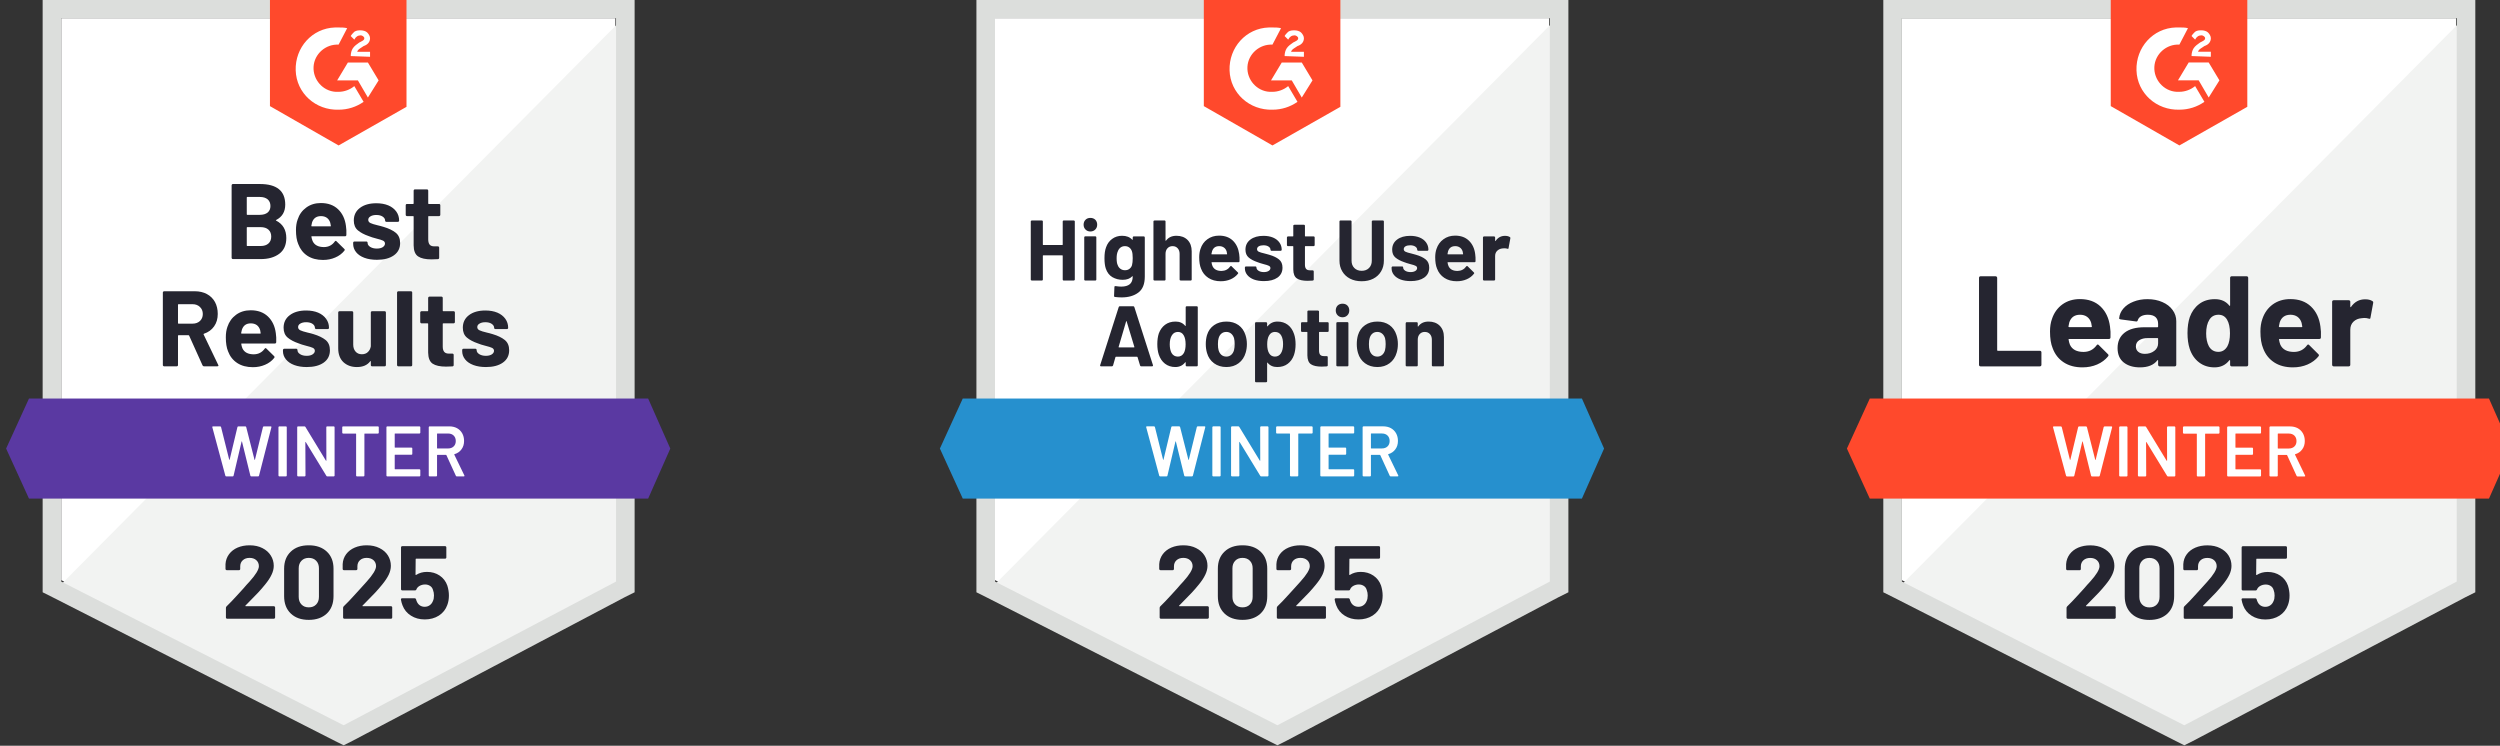 <svg width="409" height="122" viewBox="0 0 409 122" fill="none" xmlns="http://www.w3.org/2000/svg">
<rect x="0" y="0" width="409" height="122" fill="#333333" stroke="none"/>
<g clip-path="url(#clip0_7412_12316)">
<path d="M10.023 94.907L56.225 118.417L100.672 94.907V2.973H10.023V94.907Z" fill="white"/>
<path d="M101.598 3.32L9.078 96.542L57.034 120.286L101.598 97.477V3.32Z" fill="#F2F3F2"/>
<path d="M6.977 33.62V96.898L8.614 97.716L54.815 121.227L56.219 121.928L57.623 121.227L102.186 97.716L103.824 96.898V-0.066H6.977V33.62ZM10.018 95.143V2.975H100.783V95.143L56.219 118.653L10.018 95.143Z" fill="#DCDEDC"/>
<path d="M55.393 4.495C55.861 4.495 56.328 4.495 56.796 4.612L55.393 7.302C53.287 7.185 51.416 8.823 51.299 10.928C51.182 13.034 52.819 14.905 54.925 15.022H55.393C56.328 15.022 57.264 14.671 57.966 14.086L59.486 16.66C58.317 17.478 56.913 17.946 55.393 17.946C51.65 18.063 48.492 15.256 48.375 11.513C48.258 7.77 51.065 4.612 54.808 4.495H55.393ZM60.188 10.226L61.943 13.151L60.188 15.958L58.551 13.151H55.159L56.913 10.226H60.188ZM57.381 9.174C57.381 8.706 57.498 8.238 57.732 7.887C57.966 7.536 58.434 7.185 58.785 6.952L59.019 6.835C59.486 6.601 59.603 6.484 59.603 6.25C59.603 6.016 59.253 5.782 59.019 5.782C58.551 5.782 58.2 6.016 57.966 6.484L57.381 5.899C57.498 5.665 57.732 5.431 57.966 5.197C58.317 4.963 58.668 4.963 59.019 4.963C59.37 4.963 59.837 5.08 60.071 5.314C60.305 5.548 60.539 5.899 60.539 6.25C60.539 6.835 60.188 7.302 59.486 7.536L59.136 7.77C58.785 8.004 58.551 8.121 58.434 8.472H60.539V9.291L57.381 9.174ZM55.393 23.794L66.504 17.478V-0.066H44.164V17.361L55.393 23.794Z" fill="#FF492C"/>
<path d="M106.035 65.199H4.743L1 73.387L4.743 81.574H106.035L109.661 73.387L106.035 65.199Z" fill="#5A39A2"/>
<path d="M33.378 59.932C33.261 59.932 33.179 59.877 33.132 59.768L30.945 54.914C30.922 54.867 30.887 54.844 30.84 54.844H29.202C29.148 54.844 29.12 54.875 29.12 54.937V59.721C29.12 59.783 29.101 59.834 29.062 59.873C29.015 59.912 28.964 59.932 28.91 59.932H26.851C26.797 59.932 26.75 59.912 26.711 59.873C26.664 59.834 26.641 59.783 26.641 59.721V47.861C26.641 47.806 26.664 47.755 26.711 47.709C26.75 47.67 26.797 47.65 26.851 47.65H31.869C32.618 47.65 33.276 47.802 33.846 48.106C34.415 48.41 34.855 48.843 35.167 49.405C35.471 49.966 35.624 50.617 35.624 51.358C35.624 52.153 35.425 52.832 35.027 53.393C34.629 53.962 34.076 54.364 33.366 54.598C33.304 54.621 33.284 54.66 33.308 54.715L35.694 59.686C35.725 59.733 35.74 59.768 35.74 59.791C35.74 59.885 35.674 59.932 35.542 59.932H33.378ZM29.202 49.767C29.148 49.767 29.12 49.798 29.12 49.861V52.867C29.12 52.922 29.148 52.949 29.202 52.949H31.506C31.998 52.949 32.399 52.804 32.711 52.516C33.023 52.22 33.179 51.838 33.179 51.37C33.179 50.902 33.023 50.52 32.711 50.224C32.399 49.919 31.998 49.767 31.506 49.767H29.202ZM45.121 54.493C45.191 54.937 45.215 55.432 45.191 55.978C45.176 56.126 45.098 56.2 44.957 56.2H39.542C39.472 56.2 39.448 56.228 39.472 56.282C39.503 56.516 39.565 56.75 39.659 56.984C39.963 57.639 40.583 57.967 41.519 57.967C42.267 57.959 42.86 57.655 43.297 57.054C43.343 56.984 43.394 56.949 43.449 56.949C43.487 56.949 43.53 56.972 43.577 57.019L44.84 58.259C44.895 58.321 44.922 58.376 44.922 58.423C44.922 58.446 44.899 58.493 44.852 58.563C44.47 59.047 43.975 59.417 43.367 59.674C42.758 59.939 42.092 60.072 41.367 60.072C40.361 60.072 39.511 59.846 38.817 59.394C38.115 58.934 37.612 58.294 37.308 57.475C37.066 56.891 36.945 56.126 36.945 55.183C36.945 54.536 37.031 53.966 37.203 53.475C37.475 52.649 37.947 51.99 38.618 51.498C39.288 51.007 40.088 50.761 41.016 50.761C42.185 50.761 43.125 51.101 43.834 51.779C44.544 52.458 44.973 53.362 45.121 54.493ZM41.027 52.902C40.294 52.902 39.811 53.245 39.577 53.931C39.53 54.087 39.487 54.274 39.448 54.493C39.448 54.547 39.48 54.575 39.542 54.575H42.571C42.642 54.575 42.665 54.547 42.642 54.493C42.587 54.157 42.56 53.994 42.56 54.002C42.45 53.651 42.267 53.378 42.01 53.183C41.745 52.996 41.417 52.902 41.027 52.902ZM50.186 60.049C49.406 60.049 48.724 59.939 48.139 59.721C47.554 59.503 47.102 59.195 46.782 58.797C46.455 58.399 46.291 57.947 46.291 57.44V57.265C46.291 57.21 46.314 57.16 46.361 57.113C46.4 57.074 46.447 57.054 46.501 57.054H48.455C48.509 57.054 48.56 57.074 48.607 57.113C48.646 57.16 48.665 57.21 48.665 57.265V57.276C48.665 57.542 48.809 57.764 49.098 57.943C49.379 58.123 49.737 58.212 50.174 58.212C50.572 58.212 50.891 58.134 51.133 57.978C51.383 57.815 51.507 57.62 51.507 57.394C51.507 57.183 51.402 57.023 51.192 56.914C50.981 56.812 50.634 56.703 50.151 56.586C49.605 56.446 49.172 56.31 48.852 56.177C48.104 55.92 47.507 55.604 47.063 55.23C46.618 54.855 46.396 54.317 46.396 53.615C46.396 52.75 46.735 52.064 47.414 51.557C48.084 51.05 48.973 50.797 50.081 50.797C50.829 50.797 51.484 50.914 52.045 51.148C52.607 51.389 53.044 51.728 53.355 52.165C53.667 52.594 53.823 53.085 53.823 53.639C53.823 53.694 53.804 53.74 53.765 53.779C53.718 53.818 53.667 53.838 53.613 53.838H51.73C51.675 53.838 51.628 53.818 51.589 53.779C51.542 53.74 51.519 53.694 51.519 53.639C51.519 53.382 51.391 53.163 51.133 52.984C50.868 52.804 50.517 52.715 50.081 52.715C49.698 52.715 49.383 52.789 49.133 52.937C48.891 53.077 48.77 53.269 48.77 53.51C48.77 53.744 48.891 53.92 49.133 54.037C49.367 54.154 49.765 54.278 50.326 54.411L50.771 54.516C50.934 54.555 51.11 54.606 51.297 54.668C52.123 54.918 52.779 55.233 53.262 55.616C53.738 56.005 53.975 56.567 53.975 57.3C53.975 58.165 53.636 58.84 52.958 59.323C52.272 59.807 51.348 60.049 50.186 60.049ZM60.666 51.124C60.666 51.069 60.685 51.019 60.724 50.972C60.763 50.933 60.814 50.914 60.876 50.914H62.923C62.986 50.914 63.036 50.933 63.075 50.972C63.114 51.019 63.134 51.069 63.134 51.124V59.721C63.134 59.783 63.114 59.834 63.075 59.873C63.036 59.912 62.986 59.932 62.923 59.932H60.876C60.814 59.932 60.763 59.912 60.724 59.873C60.685 59.834 60.666 59.783 60.666 59.721V59.124C60.666 59.093 60.654 59.074 60.631 59.066C60.607 59.058 60.584 59.074 60.56 59.113C60.093 59.737 59.367 60.049 58.385 60.049C57.496 60.049 56.763 59.783 56.186 59.253C55.617 58.715 55.332 57.959 55.332 56.984V51.124C55.332 51.069 55.352 51.019 55.391 50.972C55.43 50.933 55.48 50.914 55.543 50.914H57.578C57.633 50.914 57.683 50.933 57.73 50.972C57.769 51.019 57.788 51.069 57.788 51.124V56.376C57.788 56.844 57.913 57.222 58.163 57.51C58.412 57.807 58.759 57.955 59.204 57.955C59.609 57.955 59.937 57.834 60.186 57.592C60.444 57.351 60.603 57.039 60.666 56.657V51.124ZM65.169 59.932C65.114 59.932 65.068 59.912 65.029 59.873C64.982 59.834 64.958 59.783 64.958 59.721V47.861C64.958 47.806 64.982 47.755 65.029 47.709C65.068 47.67 65.114 47.65 65.169 47.65H67.228C67.282 47.65 67.333 47.67 67.38 47.709C67.419 47.755 67.438 47.806 67.438 47.861V59.721C67.438 59.783 67.419 59.834 67.38 59.873C67.333 59.912 67.282 59.932 67.228 59.932H65.169ZM74.421 52.691C74.421 52.746 74.401 52.793 74.362 52.832C74.316 52.879 74.265 52.902 74.21 52.902H72.526C72.464 52.902 72.433 52.929 72.433 52.984V56.703C72.433 57.086 72.514 57.374 72.678 57.569C72.834 57.756 73.088 57.85 73.438 57.85H74.012C74.074 57.85 74.125 57.869 74.164 57.908C74.203 57.947 74.222 57.998 74.222 58.06V59.721C74.222 59.854 74.152 59.928 74.012 59.943C73.52 59.967 73.169 59.978 72.959 59.978C71.992 59.978 71.267 59.819 70.783 59.499C70.308 59.179 70.062 58.575 70.046 57.686V52.984C70.046 52.929 70.019 52.902 69.965 52.902H68.959C68.904 52.902 68.857 52.879 68.818 52.832C68.772 52.793 68.748 52.746 68.748 52.691V51.124C68.748 51.069 68.772 51.019 68.818 50.972C68.857 50.933 68.904 50.914 68.959 50.914H69.965C70.019 50.914 70.046 50.882 70.046 50.82V48.738C70.046 48.683 70.07 48.633 70.117 48.586C70.156 48.547 70.202 48.528 70.257 48.528H72.222C72.284 48.528 72.335 48.547 72.374 48.586C72.413 48.633 72.433 48.683 72.433 48.738V50.82C72.433 50.882 72.464 50.914 72.526 50.914H74.21C74.265 50.914 74.316 50.933 74.362 50.972C74.401 51.019 74.421 51.069 74.421 51.124V52.691ZM79.509 60.049C78.721 60.049 78.035 59.939 77.45 59.721C76.865 59.503 76.413 59.195 76.094 58.797C75.774 58.399 75.614 57.947 75.614 57.44V57.265C75.614 57.21 75.633 57.16 75.672 57.113C75.711 57.074 75.762 57.054 75.825 57.054H77.766C77.829 57.054 77.879 57.074 77.918 57.113C77.957 57.16 77.977 57.21 77.977 57.265V57.276C77.977 57.542 78.121 57.764 78.409 57.943C78.698 58.123 79.057 58.212 79.486 58.212C79.883 58.212 80.207 58.134 80.456 57.978C80.698 57.815 80.819 57.62 80.819 57.394C80.819 57.183 80.714 57.023 80.503 56.914C80.293 56.812 79.95 56.703 79.474 56.586C78.92 56.446 78.487 56.31 78.175 56.177C77.427 55.92 76.83 55.604 76.386 55.23C75.942 54.855 75.719 54.317 75.719 53.615C75.719 52.75 76.055 52.064 76.725 51.557C77.396 51.05 78.289 50.797 79.404 50.797C80.152 50.797 80.807 50.914 81.369 51.148C81.93 51.389 82.367 51.728 82.679 52.165C82.983 52.594 83.135 53.085 83.135 53.639C83.135 53.694 83.115 53.74 83.076 53.779C83.037 53.818 82.987 53.838 82.924 53.838H81.053C80.99 53.838 80.94 53.818 80.901 53.779C80.862 53.74 80.842 53.694 80.842 53.639C80.842 53.382 80.71 53.163 80.445 52.984C80.18 52.804 79.832 52.715 79.404 52.715C79.014 52.715 78.698 52.789 78.456 52.937C78.207 53.077 78.082 53.269 78.082 53.51C78.082 53.744 78.203 53.92 78.445 54.037C78.686 54.154 79.088 54.278 79.649 54.411C79.774 54.442 79.918 54.477 80.082 54.516C80.246 54.555 80.421 54.606 80.608 54.668C81.443 54.918 82.098 55.233 82.573 55.616C83.057 56.005 83.299 56.567 83.299 57.3C83.299 58.165 82.956 58.84 82.269 59.323C81.583 59.807 80.663 60.049 79.509 60.049ZM45.18 35.989C45.109 36.02 45.109 36.055 45.18 36.094C46.287 36.663 46.84 37.615 46.84 38.948C46.84 40.087 46.455 40.944 45.683 41.521C44.911 42.098 43.901 42.387 42.653 42.387H38.103C38.049 42.387 38.002 42.367 37.963 42.328C37.916 42.289 37.893 42.239 37.893 42.176V30.316C37.893 30.261 37.916 30.211 37.963 30.164C38.002 30.125 38.049 30.105 38.103 30.105H42.513C45.281 30.105 46.665 31.228 46.665 33.474C46.665 34.644 46.17 35.482 45.18 35.989ZM40.454 32.222C40.4 32.222 40.372 32.254 40.372 32.316V35.053C40.372 35.115 40.4 35.147 40.454 35.147H42.513C43.059 35.147 43.487 35.018 43.799 34.761C44.096 34.503 44.244 34.153 44.244 33.708C44.244 33.248 44.096 32.885 43.799 32.62C43.487 32.355 43.059 32.222 42.513 32.222H40.454ZM42.653 40.246C43.191 40.246 43.612 40.11 43.916 39.837C44.221 39.564 44.373 39.186 44.373 38.702C44.373 38.227 44.221 37.849 43.916 37.568C43.612 37.295 43.183 37.158 42.63 37.158H40.454C40.4 37.158 40.372 37.19 40.372 37.252V40.153C40.372 40.215 40.4 40.246 40.454 40.246H42.653ZM56.595 36.948C56.666 37.392 56.689 37.888 56.666 38.433C56.658 38.581 56.584 38.656 56.443 38.656H51.016C50.946 38.656 50.923 38.683 50.946 38.737C50.985 38.971 51.051 39.205 51.145 39.439C51.449 40.094 52.069 40.422 53.005 40.422C53.753 40.414 54.342 40.11 54.771 39.51C54.818 39.439 54.872 39.404 54.934 39.404C54.966 39.404 55.005 39.428 55.051 39.474L56.315 40.714C56.377 40.777 56.408 40.831 56.408 40.878C56.408 40.901 56.385 40.948 56.338 41.018C55.948 41.502 55.449 41.872 54.841 42.13C54.24 42.395 53.574 42.527 52.841 42.527C51.835 42.527 50.985 42.301 50.291 41.849C49.597 41.389 49.098 40.749 48.794 39.931C48.544 39.346 48.42 38.581 48.42 37.638C48.42 36.991 48.509 36.422 48.689 35.93C48.954 35.104 49.425 34.445 50.104 33.954C50.775 33.462 51.57 33.217 52.49 33.217C53.66 33.217 54.599 33.556 55.309 34.234C56.018 34.913 56.447 35.817 56.595 36.948ZM52.513 35.357C51.773 35.357 51.285 35.7 51.051 36.386C51.005 36.542 50.965 36.73 50.934 36.948C50.934 37.002 50.962 37.03 51.016 37.03H54.057C54.127 37.03 54.151 37.002 54.127 36.948C54.065 36.613 54.034 36.449 54.034 36.457C53.932 36.106 53.749 35.833 53.484 35.638C53.219 35.451 52.895 35.357 52.513 35.357ZM61.672 42.504C60.884 42.504 60.198 42.395 59.613 42.176C59.028 41.958 58.576 41.65 58.256 41.252C57.937 40.855 57.777 40.402 57.777 39.895V39.72C57.777 39.665 57.796 39.615 57.835 39.568C57.874 39.529 57.925 39.51 57.987 39.51H59.929C59.991 39.51 60.042 39.529 60.081 39.568C60.12 39.615 60.139 39.665 60.139 39.72V39.732C60.139 39.997 60.284 40.219 60.572 40.398C60.861 40.578 61.219 40.667 61.648 40.667C62.046 40.667 62.37 40.59 62.619 40.434C62.861 40.27 62.982 40.075 62.982 39.849C62.982 39.638 62.877 39.478 62.666 39.369C62.455 39.268 62.112 39.159 61.637 39.042C61.083 38.901 60.65 38.765 60.338 38.632C59.59 38.375 58.993 38.059 58.549 37.685C58.104 37.31 57.882 36.773 57.882 36.071C57.882 35.205 58.217 34.519 58.888 34.012C59.559 33.505 60.451 33.252 61.566 33.252C62.315 33.252 62.97 33.369 63.532 33.603C64.093 33.844 64.53 34.184 64.841 34.62C65.146 35.049 65.298 35.541 65.298 36.094C65.298 36.149 65.278 36.196 65.239 36.234C65.2 36.273 65.15 36.293 65.087 36.293H63.216C63.153 36.293 63.103 36.273 63.064 36.234C63.025 36.196 63.005 36.149 63.005 36.094C63.005 35.837 62.873 35.618 62.607 35.439C62.342 35.26 61.995 35.17 61.566 35.17C61.177 35.17 60.861 35.244 60.619 35.392C60.37 35.533 60.245 35.724 60.245 35.965C60.245 36.199 60.366 36.375 60.607 36.492C60.849 36.609 61.251 36.733 61.812 36.866C61.937 36.897 62.081 36.932 62.245 36.971C62.409 37.01 62.584 37.061 62.771 37.123C63.605 37.373 64.261 37.689 64.736 38.071C65.22 38.461 65.461 39.022 65.461 39.755C65.461 40.621 65.118 41.295 64.432 41.779C63.746 42.262 62.826 42.504 61.672 42.504ZM72.035 35.147C72.035 35.201 72.015 35.248 71.976 35.287C71.937 35.334 71.887 35.357 71.824 35.357H70.14C70.085 35.357 70.058 35.385 70.058 35.439V39.159C70.058 39.541 70.136 39.829 70.292 40.024C70.448 40.211 70.705 40.305 71.064 40.305H71.637C71.692 40.305 71.742 40.324 71.789 40.363C71.828 40.402 71.848 40.453 71.848 40.515V42.176C71.848 42.309 71.778 42.383 71.637 42.398C71.146 42.422 70.795 42.434 70.585 42.434C69.61 42.434 68.885 42.274 68.409 41.954C67.925 41.634 67.68 41.03 67.672 40.141V35.439C67.672 35.385 67.641 35.357 67.579 35.357H66.584C66.522 35.357 66.471 35.334 66.432 35.287C66.393 35.248 66.374 35.201 66.374 35.147V33.579C66.374 33.525 66.393 33.474 66.432 33.427C66.471 33.388 66.522 33.369 66.584 33.369H67.579C67.641 33.369 67.672 33.338 67.672 33.275V31.193C67.672 31.139 67.692 31.088 67.731 31.041C67.769 31.002 67.82 30.983 67.883 30.983H69.848C69.902 30.983 69.953 31.002 70 31.041C70.039 31.088 70.058 31.139 70.058 31.193V33.275C70.058 33.338 70.085 33.369 70.14 33.369H71.824C71.887 33.369 71.937 33.388 71.976 33.427C72.015 33.474 72.035 33.525 72.035 33.579V35.147Z" fill="#252530"/>
<path d="M37.031 77.942C36.945 77.942 36.89 77.903 36.867 77.825L34.738 69.906L34.727 69.859C34.727 69.789 34.77 69.754 34.855 69.754H36.002C36.087 69.754 36.142 69.793 36.165 69.871L37.499 75.204C37.506 75.228 37.518 75.24 37.534 75.24C37.549 75.24 37.561 75.228 37.569 75.204L38.844 69.871C38.867 69.793 38.918 69.754 38.996 69.754H40.119C40.204 69.754 40.259 69.793 40.282 69.871L41.639 75.216C41.647 75.24 41.659 75.251 41.674 75.251C41.69 75.251 41.702 75.24 41.709 75.216L43.019 69.871C43.043 69.793 43.097 69.754 43.183 69.754H44.271C44.38 69.754 44.423 69.805 44.4 69.906L42.376 77.825C42.353 77.903 42.298 77.942 42.212 77.942H41.125C41.039 77.942 40.984 77.903 40.961 77.825L39.592 72.245C39.584 72.222 39.573 72.206 39.557 72.198C39.542 72.198 39.53 72.214 39.522 72.245L38.212 77.825C38.189 77.903 38.138 77.942 38.06 77.942H37.031ZM45.698 77.942C45.659 77.942 45.624 77.926 45.593 77.895C45.569 77.871 45.557 77.84 45.557 77.801V69.894C45.557 69.855 45.569 69.824 45.593 69.801C45.624 69.769 45.659 69.754 45.698 69.754H46.774C46.813 69.754 46.844 69.769 46.868 69.801C46.899 69.824 46.914 69.855 46.914 69.894V77.801C46.914 77.84 46.899 77.871 46.868 77.895C46.844 77.926 46.813 77.942 46.774 77.942H45.698ZM53.383 69.894C53.383 69.855 53.394 69.824 53.418 69.801C53.449 69.769 53.484 69.754 53.523 69.754H54.599C54.638 69.754 54.669 69.769 54.693 69.801C54.724 69.824 54.739 69.855 54.739 69.894V77.801C54.739 77.84 54.724 77.871 54.693 77.895C54.669 77.926 54.638 77.942 54.599 77.942H53.558C53.48 77.942 53.425 77.91 53.394 77.848L50.026 72.327C50.01 72.304 49.994 72.292 49.979 72.292C49.963 72.3 49.955 72.319 49.955 72.35L49.979 77.801C49.979 77.84 49.963 77.871 49.932 77.895C49.909 77.926 49.877 77.942 49.839 77.942H48.762C48.723 77.942 48.688 77.926 48.657 77.895C48.634 77.871 48.622 77.84 48.622 77.801V69.894C48.622 69.855 48.634 69.824 48.657 69.801C48.688 69.769 48.723 69.754 48.762 69.754H49.803C49.881 69.754 49.936 69.785 49.967 69.847L53.324 75.368C53.34 75.392 53.355 75.399 53.371 75.392C53.386 75.392 53.394 75.376 53.394 75.345L53.383 69.894ZM61.827 69.754C61.866 69.754 61.898 69.769 61.921 69.801C61.952 69.824 61.968 69.855 61.968 69.894V70.795C61.968 70.834 61.952 70.865 61.921 70.888C61.898 70.92 61.866 70.935 61.827 70.935H59.675C59.636 70.935 59.617 70.955 59.617 70.994V77.801C59.617 77.84 59.605 77.871 59.582 77.895C59.55 77.926 59.515 77.942 59.476 77.942H58.4C58.361 77.942 58.33 77.926 58.307 77.895C58.276 77.871 58.26 77.84 58.26 77.801V70.994C58.26 70.955 58.24 70.935 58.202 70.935H56.131C56.092 70.935 56.057 70.92 56.026 70.888C56.002 70.865 55.991 70.834 55.991 70.795V69.894C55.991 69.855 56.002 69.824 56.026 69.801C56.057 69.769 56.092 69.754 56.131 69.754H61.827ZM68.763 70.783C68.763 70.822 68.748 70.853 68.717 70.877C68.693 70.908 68.662 70.924 68.623 70.924H64.635C64.596 70.924 64.576 70.943 64.576 70.982V73.169C64.576 73.208 64.596 73.228 64.635 73.228H67.313C67.352 73.228 67.387 73.24 67.418 73.263C67.442 73.294 67.453 73.329 67.453 73.368V74.257C67.453 74.296 67.442 74.331 67.418 74.362C67.387 74.386 67.352 74.397 67.313 74.397H64.635C64.596 74.397 64.576 74.417 64.576 74.456V76.713C64.576 76.752 64.596 76.772 64.635 76.772H68.623C68.662 76.772 68.693 76.787 68.717 76.819C68.748 76.842 68.763 76.873 68.763 76.912V77.801C68.763 77.84 68.748 77.871 68.717 77.895C68.693 77.926 68.662 77.942 68.623 77.942H63.36C63.321 77.942 63.286 77.926 63.254 77.895C63.231 77.871 63.219 77.84 63.219 77.801V69.894C63.219 69.855 63.231 69.824 63.254 69.801C63.286 69.769 63.321 69.754 63.36 69.754H68.623C68.662 69.754 68.693 69.769 68.717 69.801C68.748 69.824 68.763 69.855 68.763 69.894V70.783ZM74.74 77.942C74.662 77.942 74.608 77.906 74.577 77.836L73.033 74.468C73.017 74.436 72.994 74.421 72.963 74.421H71.559C71.52 74.421 71.5 74.44 71.5 74.479V77.801C71.5 77.84 71.485 77.871 71.454 77.895C71.43 77.926 71.399 77.942 71.36 77.942H70.284C70.245 77.942 70.21 77.926 70.179 77.895C70.155 77.871 70.144 77.84 70.144 77.801V69.894C70.144 69.855 70.155 69.824 70.179 69.801C70.21 69.769 70.245 69.754 70.284 69.754H73.501C73.976 69.754 74.397 69.851 74.764 70.046C75.13 70.249 75.415 70.53 75.618 70.888C75.82 71.255 75.922 71.672 75.922 72.14C75.922 72.678 75.781 73.134 75.501 73.508C75.228 73.891 74.846 74.156 74.354 74.304C74.339 74.304 74.327 74.312 74.319 74.327C74.311 74.343 74.311 74.358 74.319 74.374L75.969 77.778C75.984 77.809 75.992 77.832 75.992 77.848C75.992 77.91 75.949 77.942 75.863 77.942H74.74ZM71.559 70.924C71.52 70.924 71.5 70.943 71.5 70.982V73.31C71.5 73.349 71.52 73.368 71.559 73.368H73.313C73.688 73.368 73.992 73.255 74.226 73.029C74.452 72.811 74.565 72.518 74.565 72.152C74.565 71.785 74.452 71.489 74.226 71.263C73.992 71.037 73.688 70.924 73.313 70.924H71.559Z" fill="white"/>
<path d="M40.154 99.071C40.131 99.094 40.123 99.118 40.131 99.141C40.146 99.165 40.17 99.176 40.201 99.176H44.797C44.852 99.176 44.899 99.196 44.938 99.235C44.985 99.274 45.008 99.321 45.008 99.375V101.024C45.008 101.079 44.985 101.126 44.938 101.165C44.899 101.204 44.852 101.223 44.797 101.223H37.171C37.109 101.223 37.058 101.204 37.019 101.165C36.98 101.126 36.961 101.079 36.961 101.024V99.457C36.961 99.356 36.996 99.27 37.066 99.2C37.62 98.662 38.185 98.073 38.762 97.434C39.339 96.794 39.702 96.397 39.85 96.241C40.162 95.866 40.481 95.508 40.809 95.165C41.838 94.026 42.353 93.18 42.353 92.626C42.353 92.229 42.212 91.901 41.932 91.644C41.651 91.394 41.285 91.269 40.832 91.269C40.38 91.269 40.014 91.394 39.733 91.644C39.444 91.901 39.3 92.24 39.3 92.661V93.082C39.3 93.137 39.281 93.184 39.242 93.223C39.203 93.262 39.156 93.281 39.101 93.281H37.101C37.047 93.281 37 93.262 36.961 93.223C36.914 93.184 36.891 93.137 36.891 93.082V92.287C36.93 91.679 37.125 91.137 37.475 90.661C37.826 90.193 38.29 89.835 38.867 89.585C39.452 89.336 40.107 89.211 40.832 89.211C41.636 89.211 42.333 89.363 42.926 89.667C43.519 89.963 43.975 90.365 44.294 90.872C44.622 91.386 44.786 91.952 44.786 92.568C44.786 93.043 44.665 93.531 44.423 94.03C44.189 94.529 43.834 95.067 43.359 95.644C43.008 96.081 42.63 96.517 42.224 96.954C41.819 97.383 41.214 98.003 40.411 98.814L40.154 99.071ZM50.517 101.41C49.269 101.41 48.287 101.063 47.57 100.369C46.844 99.675 46.482 98.728 46.482 97.527V93.047C46.482 91.87 46.844 90.938 47.57 90.252C48.287 89.558 49.269 89.211 50.517 89.211C51.757 89.211 52.743 89.558 53.476 90.252C54.202 90.938 54.564 91.87 54.564 93.047V97.527C54.564 98.728 54.202 99.675 53.476 100.369C52.743 101.063 51.757 101.41 50.517 101.41ZM50.517 99.364C51.024 99.364 51.425 99.208 51.722 98.896C52.026 98.584 52.178 98.167 52.178 97.644V92.977C52.178 92.463 52.026 92.049 51.722 91.737C51.425 91.425 51.024 91.269 50.517 91.269C50.018 91.269 49.62 91.425 49.324 91.737C49.02 92.049 48.868 92.463 48.868 92.977V97.644C48.868 98.167 49.02 98.584 49.324 98.896C49.62 99.208 50.018 99.364 50.517 99.364ZM59.313 99.071C59.289 99.094 59.286 99.118 59.301 99.141C59.309 99.165 59.332 99.176 59.371 99.176H63.968C64.023 99.176 64.07 99.196 64.108 99.235C64.147 99.274 64.167 99.321 64.167 99.375V101.024C64.167 101.079 64.147 101.126 64.108 101.165C64.07 101.204 64.023 101.223 63.968 101.223H56.33C56.276 101.223 56.229 101.204 56.19 101.165C56.151 101.126 56.131 101.079 56.131 101.024V99.457C56.131 99.356 56.163 99.27 56.225 99.2C56.786 98.662 57.352 98.073 57.921 97.434C58.498 96.794 58.861 96.397 59.009 96.241C59.328 95.866 59.652 95.508 59.98 95.165C61.009 94.026 61.523 93.18 61.523 92.626C61.523 92.229 61.383 91.901 61.102 91.644C60.814 91.394 60.444 91.269 59.991 91.269C59.539 91.269 59.172 91.394 58.892 91.644C58.611 91.901 58.471 92.24 58.471 92.661V93.082C58.471 93.137 58.451 93.184 58.412 93.223C58.373 93.262 58.323 93.281 58.26 93.281H56.26C56.206 93.281 56.159 93.262 56.12 93.223C56.081 93.184 56.061 93.137 56.061 93.082V92.287C56.092 91.679 56.283 91.137 56.634 90.661C56.985 90.193 57.453 89.835 58.038 89.585C58.623 89.336 59.274 89.211 59.991 89.211C60.794 89.211 61.492 89.363 62.085 89.667C62.685 89.963 63.145 90.365 63.465 90.872C63.785 91.386 63.945 91.952 63.945 92.568C63.945 93.043 63.828 93.531 63.594 94.03C63.352 94.529 62.993 95.067 62.518 95.644C62.167 96.081 61.789 96.517 61.383 96.954C60.978 97.383 60.373 98.003 59.57 98.814L59.313 99.071ZM73.185 95.808C73.356 96.361 73.442 96.9 73.442 97.422C73.442 97.999 73.353 98.521 73.173 98.989C72.916 99.707 72.46 100.28 71.805 100.709C71.142 101.13 70.37 101.34 69.489 101.34C68.631 101.34 67.879 101.134 67.231 100.72C66.576 100.307 66.116 99.746 65.851 99.036C65.734 98.74 65.648 98.428 65.594 98.1V98.065C65.594 97.94 65.66 97.878 65.793 97.878H67.851C67.96 97.878 68.035 97.94 68.074 98.065C68.081 98.135 68.097 98.194 68.12 98.241C68.144 98.287 68.159 98.326 68.167 98.358C68.284 98.654 68.456 98.88 68.682 99.036C68.908 99.192 69.173 99.27 69.477 99.27C69.797 99.27 70.074 99.184 70.308 99.013C70.541 98.849 70.717 98.615 70.834 98.311C70.943 98.085 70.998 97.788 70.998 97.422C70.998 97.094 70.947 96.802 70.846 96.545C70.768 96.248 70.612 96.022 70.378 95.866C70.136 95.703 69.859 95.621 69.547 95.621C69.228 95.621 68.931 95.695 68.658 95.843C68.393 95.991 68.214 96.186 68.12 96.428C68.089 96.537 68.015 96.591 67.898 96.591H65.816C65.754 96.591 65.703 96.572 65.664 96.533C65.625 96.494 65.606 96.447 65.606 96.393V89.55C65.606 89.496 65.625 89.449 65.664 89.41C65.703 89.371 65.754 89.351 65.816 89.351H72.822C72.877 89.351 72.924 89.371 72.963 89.41C73.002 89.449 73.021 89.496 73.021 89.55V91.199C73.021 91.254 73.002 91.301 72.963 91.34C72.924 91.379 72.877 91.398 72.822 91.398H68.085C68.031 91.398 68.003 91.429 68.003 91.492L67.98 93.995C67.98 94.073 68.015 94.092 68.085 94.053C68.592 93.726 69.181 93.562 69.851 93.562C70.639 93.562 71.329 93.761 71.922 94.159C72.522 94.564 72.943 95.114 73.185 95.808Z" fill="#252530"/>
<path d="M162.781 94.9L208.983 118.41L253.429 94.9V2.965H162.781V94.9Z" fill="white"/>
<path d="M254.363 3.316L161.844 96.538L209.8 120.282L254.363 97.473V3.316Z" fill="#F2F3F2"/>
<path d="M159.742 33.62V96.898L161.38 97.716L207.581 121.227L208.985 121.928L210.388 121.227L254.952 97.716L256.589 96.898V-0.066H159.742V33.62ZM162.783 95.143V2.975H253.548V95.143L208.985 118.653L162.783 95.143Z" fill="#DCDEDC"/>
<path d="M208.174 4.495C208.642 4.495 209.11 4.495 209.578 4.612L208.174 7.302C206.069 7.185 204.197 8.823 204.08 10.928C203.963 13.034 205.601 14.905 207.706 15.022H208.174C209.11 15.022 210.045 14.671 210.747 14.086L212.268 16.66C211.098 17.478 209.695 17.946 208.174 17.946C204.431 18.063 201.273 15.256 201.156 11.513C201.039 7.77 203.846 4.612 207.589 4.495H208.174ZM212.97 10.226L214.724 13.151L212.97 15.958L211.332 13.151H207.94L209.695 10.226H212.97ZM210.162 9.174C210.162 8.706 210.279 8.238 210.513 7.887C210.747 7.536 211.215 7.185 211.566 6.952L211.8 6.835C212.268 6.601 212.385 6.484 212.385 6.25C212.385 6.016 212.034 5.782 211.8 5.782C211.332 5.782 210.981 6.016 210.747 6.484L210.162 5.899C210.279 5.665 210.513 5.431 210.747 5.197C211.098 4.963 211.449 4.963 211.8 4.963C212.151 4.963 212.619 5.08 212.853 5.314C213.087 5.548 213.32 5.899 213.32 6.25C213.32 6.835 212.97 7.302 212.268 7.536L211.917 7.77C211.566 8.004 211.332 8.121 211.215 8.472H213.32V9.291L210.162 9.174ZM208.174 23.794L219.286 17.478V-0.066H196.945V17.361L208.174 23.794Z" fill="#FF492C"/>
<path d="M258.8 65.195H157.509L153.766 73.383L157.509 81.57H258.8L262.426 73.383L258.8 65.195Z" fill="#2690CE"/>
<path d="M186.692 59.93C186.599 59.93 186.54 59.884 186.517 59.79L186.096 58.41C186.072 58.379 186.049 58.363 186.026 58.363H182.563C182.54 58.363 182.517 58.379 182.493 58.41L182.096 59.79C182.064 59.884 182.002 59.93 181.908 59.93H180.13C180.068 59.93 180.025 59.915 180.002 59.884C179.971 59.852 179.967 59.802 179.99 59.732L183.02 50.246C183.043 50.152 183.101 50.105 183.195 50.105H185.406C185.499 50.105 185.558 50.152 185.581 50.246L188.622 59.732C188.63 59.755 188.634 59.778 188.634 59.802C188.634 59.888 188.583 59.93 188.482 59.93H186.692ZM183.008 56.749C182.992 56.804 183.008 56.831 183.055 56.831H185.534C185.589 56.831 185.604 56.804 185.581 56.749L184.318 52.573C184.31 52.534 184.298 52.519 184.283 52.526C184.259 52.534 184.244 52.55 184.236 52.573L183.008 56.749ZM193.979 50.269C193.979 50.222 193.995 50.183 194.026 50.152C194.057 50.121 194.096 50.105 194.143 50.105H195.792C195.839 50.105 195.878 50.121 195.909 50.152C195.94 50.183 195.956 50.222 195.956 50.269V59.767C195.956 59.813 195.94 59.852 195.909 59.884C195.878 59.915 195.839 59.93 195.792 59.93H194.143C194.096 59.93 194.057 59.915 194.026 59.884C193.995 59.852 193.979 59.813 193.979 59.767V59.299C193.979 59.268 193.971 59.252 193.956 59.252C193.932 59.244 193.913 59.252 193.897 59.275C193.5 59.79 192.962 60.047 192.283 60.047C191.628 60.047 191.063 59.864 190.587 59.498C190.119 59.131 189.78 58.628 189.57 57.989C189.414 57.505 189.336 56.94 189.336 56.293C189.336 55.63 189.418 55.049 189.581 54.55C189.8 53.957 190.139 53.486 190.599 53.135C191.067 52.784 191.64 52.608 192.318 52.608C192.997 52.608 193.523 52.842 193.897 53.31C193.913 53.334 193.932 53.341 193.956 53.334C193.971 53.326 193.979 53.306 193.979 53.275V50.269ZM193.687 57.743C193.874 57.392 193.967 56.92 193.967 56.328C193.967 55.696 193.862 55.205 193.652 54.854C193.441 54.488 193.129 54.304 192.716 54.304C192.279 54.304 191.948 54.488 191.722 54.854C191.488 55.213 191.371 55.708 191.371 56.34C191.371 56.901 191.468 57.369 191.663 57.743C191.897 58.141 192.244 58.34 192.704 58.34C193.125 58.34 193.453 58.141 193.687 57.743ZM200.635 60.047C199.847 60.047 199.172 59.841 198.611 59.428C198.05 59.014 197.667 58.453 197.465 57.743C197.332 57.299 197.266 56.819 197.266 56.304C197.266 55.759 197.332 55.264 197.465 54.819C197.675 54.125 198.061 53.583 198.623 53.193C199.184 52.803 199.859 52.608 200.646 52.608C201.41 52.608 202.065 52.799 202.611 53.181C203.157 53.571 203.539 54.113 203.757 54.807C203.913 55.275 203.991 55.767 203.991 56.281C203.991 56.788 203.925 57.26 203.793 57.696C203.582 58.429 203.2 59.002 202.646 59.416C202.093 59.837 201.422 60.047 200.635 60.047ZM200.635 58.34C200.939 58.34 201.2 58.246 201.418 58.059C201.637 57.872 201.792 57.614 201.886 57.287C201.956 56.991 201.991 56.663 201.991 56.304C201.991 55.915 201.956 55.583 201.886 55.31C201.777 54.991 201.617 54.745 201.406 54.573C201.188 54.394 200.927 54.304 200.623 54.304C200.303 54.304 200.038 54.394 199.827 54.573C199.617 54.745 199.465 54.991 199.371 55.31C199.293 55.536 199.254 55.868 199.254 56.304C199.254 56.726 199.289 57.053 199.36 57.287C199.453 57.614 199.609 57.872 199.827 58.059C200.046 58.246 200.315 58.34 200.635 58.34ZM211.711 54.655C211.875 55.131 211.957 55.692 211.957 56.34C211.957 56.987 211.867 57.572 211.688 58.094C211.477 58.694 211.138 59.17 210.67 59.521C210.21 59.872 209.637 60.047 208.951 60.047C208.28 60.047 207.758 59.813 207.383 59.346C207.368 59.314 207.348 59.303 207.325 59.31C207.309 59.318 207.302 59.338 207.302 59.369V62.375C207.302 62.422 207.286 62.461 207.255 62.492C207.216 62.523 207.173 62.539 207.126 62.539H205.489C205.442 62.539 205.403 62.523 205.372 62.492C205.34 62.461 205.325 62.422 205.325 62.375V52.889C205.325 52.842 205.34 52.799 205.372 52.761C205.403 52.729 205.442 52.714 205.489 52.714H207.126C207.173 52.714 207.216 52.729 207.255 52.761C207.286 52.799 207.302 52.842 207.302 52.889V53.345C207.302 53.377 207.309 53.392 207.325 53.392C207.348 53.4 207.368 53.396 207.383 53.38C207.773 52.866 208.315 52.608 209.009 52.608C209.656 52.608 210.218 52.788 210.694 53.146C211.161 53.505 211.501 54.008 211.711 54.655ZM209.559 57.802C209.793 57.435 209.91 56.936 209.91 56.304C209.91 55.72 209.812 55.252 209.617 54.901C209.399 54.503 209.052 54.304 208.576 54.304C208.148 54.304 207.824 54.503 207.606 54.901C207.411 55.244 207.313 55.72 207.313 56.328C207.313 56.952 207.415 57.435 207.617 57.778C207.836 58.153 208.155 58.34 208.576 58.34C208.998 58.34 209.325 58.16 209.559 57.802ZM217.372 54.129C217.372 54.176 217.357 54.219 217.325 54.258C217.294 54.289 217.255 54.304 217.208 54.304H215.863C215.817 54.304 215.793 54.328 215.793 54.375V57.346C215.793 57.657 215.856 57.887 215.98 58.036C216.105 58.184 216.308 58.258 216.589 58.258H217.056C217.103 58.258 217.142 58.273 217.173 58.305C217.205 58.344 217.22 58.386 217.22 58.433V59.767C217.22 59.868 217.166 59.926 217.056 59.942C216.659 59.965 216.378 59.977 216.214 59.977C215.435 59.977 214.854 59.849 214.471 59.591C214.089 59.334 213.894 58.846 213.887 58.129V54.375C213.887 54.328 213.863 54.304 213.816 54.304H213.009C212.963 54.304 212.924 54.289 212.892 54.258C212.861 54.219 212.846 54.176 212.846 54.129V52.889C212.846 52.842 212.861 52.799 212.892 52.761C212.924 52.729 212.963 52.714 213.009 52.714H213.816C213.863 52.714 213.887 52.69 213.887 52.644V50.971C213.887 50.924 213.902 50.885 213.933 50.854C213.965 50.823 214.004 50.807 214.05 50.807H215.618C215.665 50.807 215.707 50.823 215.746 50.854C215.778 50.885 215.793 50.924 215.793 50.971V52.644C215.793 52.69 215.817 52.714 215.863 52.714H217.208C217.255 52.714 217.294 52.729 217.325 52.761C217.357 52.799 217.372 52.842 217.372 52.889V54.129ZM219.641 51.907C219.322 51.907 219.057 51.801 218.846 51.591C218.635 51.38 218.53 51.115 218.53 50.795C218.53 50.468 218.632 50.199 218.834 49.988C219.045 49.786 219.314 49.684 219.641 49.684C219.969 49.684 220.234 49.786 220.437 49.988C220.639 50.199 220.741 50.468 220.741 50.795C220.741 51.115 220.636 51.38 220.425 51.591C220.214 51.801 219.953 51.907 219.641 51.907ZM218.799 59.93C218.752 59.93 218.71 59.915 218.671 59.884C218.639 59.852 218.624 59.813 218.624 59.767V52.866C218.624 52.819 218.639 52.78 218.671 52.749C218.71 52.718 218.752 52.702 218.799 52.702H220.437C220.484 52.702 220.522 52.718 220.554 52.749C220.585 52.78 220.6 52.819 220.6 52.866V59.767C220.6 59.813 220.585 59.852 220.554 59.884C220.522 59.915 220.484 59.93 220.437 59.93H218.799ZM225.338 60.047C224.55 60.047 223.876 59.841 223.314 59.428C222.753 59.014 222.371 58.453 222.168 57.743C222.035 57.299 221.969 56.819 221.969 56.304C221.969 55.759 222.035 55.264 222.168 54.819C222.378 54.125 222.764 53.583 223.326 53.193C223.887 52.803 224.562 52.608 225.349 52.608C226.113 52.608 226.768 52.799 227.314 53.181C227.86 53.571 228.242 54.113 228.461 54.807C228.616 55.275 228.694 55.767 228.694 56.281C228.694 56.788 228.628 57.26 228.496 57.696C228.285 58.429 227.903 59.002 227.349 59.416C226.796 59.837 226.125 60.047 225.338 60.047ZM225.338 58.34C225.642 58.34 225.903 58.246 226.121 58.059C226.34 57.872 226.496 57.614 226.589 57.287C226.659 56.991 226.694 56.663 226.694 56.304C226.694 55.915 226.659 55.583 226.589 55.31C226.48 54.991 226.32 54.745 226.11 54.573C225.891 54.394 225.63 54.304 225.326 54.304C225.006 54.304 224.741 54.394 224.531 54.573C224.32 54.745 224.168 54.991 224.074 55.31C223.996 55.536 223.957 55.868 223.957 56.304C223.957 56.726 223.992 57.053 224.063 57.287C224.156 57.614 224.312 57.872 224.531 58.059C224.749 58.246 225.018 58.34 225.338 58.34ZM233.724 52.608C234.473 52.608 235.077 52.834 235.537 53.287C235.997 53.747 236.227 54.371 236.227 55.158V59.767C236.227 59.813 236.211 59.852 236.18 59.884C236.149 59.915 236.11 59.93 236.063 59.93H234.414C234.367 59.93 234.328 59.915 234.297 59.884C234.266 59.852 234.25 59.813 234.25 59.767V55.568C234.25 55.193 234.145 54.889 233.935 54.655C233.724 54.421 233.443 54.304 233.092 54.304C232.749 54.304 232.472 54.421 232.262 54.655C232.051 54.889 231.946 55.193 231.946 55.568V59.767C231.946 59.813 231.931 59.852 231.899 59.884C231.868 59.915 231.829 59.93 231.782 59.93H230.133C230.086 59.93 230.047 59.915 230.016 59.884C229.985 59.852 229.969 59.813 229.969 59.767V52.889C229.969 52.842 229.985 52.799 230.016 52.761C230.047 52.729 230.086 52.714 230.133 52.714H231.782C231.829 52.714 231.868 52.729 231.899 52.761C231.931 52.799 231.946 52.842 231.946 52.889V53.38C231.946 53.404 231.954 53.419 231.969 53.427C231.993 53.443 232.008 53.439 232.016 53.416C232.398 52.877 232.968 52.608 233.724 52.608ZM173.861 36.233C173.861 36.187 173.877 36.148 173.908 36.116C173.939 36.085 173.978 36.069 174.025 36.069H175.662C175.709 36.069 175.752 36.085 175.791 36.116C175.822 36.148 175.838 36.187 175.838 36.233V45.731C175.838 45.778 175.822 45.817 175.791 45.848C175.752 45.879 175.709 45.895 175.662 45.895H174.025C173.978 45.895 173.939 45.879 173.908 45.848C173.877 45.817 173.861 45.778 173.861 45.731V41.848C173.861 41.801 173.838 41.777 173.791 41.777H170.68C170.633 41.777 170.61 41.801 170.61 41.848V45.731C170.61 45.778 170.594 45.817 170.563 45.848C170.532 45.879 170.493 45.895 170.446 45.895H168.808C168.761 45.895 168.719 45.879 168.68 45.848C168.648 45.817 168.633 45.778 168.633 45.731V36.233C168.633 36.187 168.648 36.148 168.68 36.116C168.719 36.085 168.761 36.069 168.808 36.069H170.446C170.493 36.069 170.532 36.085 170.563 36.116C170.594 36.148 170.61 36.187 170.61 36.233V40.011C170.61 40.058 170.633 40.081 170.68 40.081H173.791C173.838 40.081 173.861 40.058 173.861 40.011V36.233ZM178.388 37.871C178.068 37.871 177.803 37.766 177.592 37.555C177.382 37.344 177.277 37.079 177.277 36.76C177.277 36.432 177.382 36.163 177.592 35.953C177.795 35.75 178.06 35.648 178.388 35.648C178.715 35.648 178.984 35.75 179.195 35.953C179.398 36.163 179.499 36.432 179.499 36.76C179.499 37.079 179.394 37.344 179.183 37.555C178.973 37.766 178.707 37.871 178.388 37.871ZM177.546 45.895C177.499 45.895 177.46 45.879 177.429 45.848C177.397 45.817 177.382 45.778 177.382 45.731V38.83C177.382 38.783 177.397 38.744 177.429 38.713C177.46 38.682 177.499 38.666 177.546 38.666H179.195C179.242 38.666 179.281 38.682 179.312 38.713C179.343 38.744 179.359 38.783 179.359 38.83V45.731C179.359 45.778 179.343 45.817 179.312 45.848C179.281 45.879 179.242 45.895 179.195 45.895H177.546ZM185.312 38.853C185.312 38.806 185.328 38.764 185.359 38.725C185.39 38.693 185.429 38.678 185.476 38.678H187.125C187.172 38.678 187.211 38.693 187.242 38.725C187.273 38.764 187.289 38.806 187.289 38.853V45.251C187.289 46.475 186.934 47.349 186.224 47.871C185.523 48.394 184.614 48.655 183.499 48.655C183.172 48.655 182.805 48.632 182.4 48.585C182.306 48.577 182.259 48.519 182.259 48.409L182.318 46.959C182.318 46.842 182.384 46.791 182.517 46.807C182.852 46.861 183.16 46.889 183.441 46.889C184.041 46.889 184.501 46.76 184.821 46.503C185.148 46.238 185.312 45.817 185.312 45.24C185.312 45.208 185.3 45.189 185.277 45.181C185.261 45.181 185.246 45.189 185.23 45.205C184.871 45.587 184.349 45.778 183.663 45.778C183.055 45.778 182.497 45.633 181.99 45.345C181.483 45.048 181.121 44.573 180.902 43.918C180.762 43.489 180.692 42.931 180.692 42.245C180.692 41.512 180.778 40.92 180.949 40.467C181.144 39.89 181.476 39.43 181.943 39.087C182.411 38.744 182.953 38.573 183.569 38.573C184.287 38.573 184.84 38.787 185.23 39.216C185.246 39.231 185.261 39.239 185.277 39.239C185.3 39.231 185.312 39.212 185.312 39.181V38.853ZM185.195 43.38C185.273 43.099 185.312 42.717 185.312 42.234C185.312 41.945 185.3 41.719 185.277 41.555C185.261 41.399 185.23 41.251 185.183 41.111C185.098 40.853 184.957 40.651 184.762 40.502C184.567 40.346 184.326 40.269 184.037 40.269C183.756 40.269 183.515 40.346 183.312 40.502C183.117 40.651 182.973 40.853 182.879 41.111C182.747 41.391 182.68 41.77 182.68 42.245C182.68 42.768 182.739 43.142 182.856 43.368C182.942 43.618 183.09 43.82 183.3 43.976C183.511 44.132 183.76 44.21 184.049 44.21C184.345 44.21 184.591 44.132 184.786 43.976C184.988 43.82 185.125 43.622 185.195 43.38ZM192.47 38.573C193.219 38.573 193.823 38.799 194.283 39.251C194.736 39.711 194.962 40.335 194.962 41.122V45.731C194.962 45.778 194.946 45.817 194.915 45.848C194.884 45.879 194.845 45.895 194.798 45.895H193.16C193.114 45.895 193.071 45.879 193.032 45.848C193.001 45.817 192.985 45.778 192.985 45.731V41.532C192.985 41.157 192.88 40.853 192.669 40.62C192.459 40.386 192.182 40.269 191.839 40.269C191.488 40.269 191.207 40.386 190.997 40.62C190.786 40.853 190.681 41.157 190.681 41.532V45.731C190.681 45.778 190.665 45.817 190.634 45.848C190.603 45.879 190.564 45.895 190.517 45.895H188.879C188.833 45.895 188.79 45.879 188.751 45.848C188.72 45.817 188.704 45.778 188.704 45.731V36.233C188.704 36.187 188.72 36.148 188.751 36.116C188.79 36.085 188.833 36.069 188.879 36.069H190.517C190.564 36.069 190.603 36.085 190.634 36.116C190.665 36.148 190.681 36.187 190.681 36.233V39.344C190.681 39.368 190.692 39.383 190.716 39.391C190.731 39.407 190.743 39.403 190.751 39.38C191.141 38.842 191.714 38.573 192.47 38.573ZM202.728 41.544C202.783 41.902 202.802 42.3 202.787 42.736C202.779 42.846 202.716 42.9 202.6 42.9H198.26C198.206 42.9 198.19 42.924 198.213 42.971C198.237 43.158 198.287 43.345 198.365 43.532C198.607 44.062 199.102 44.327 199.851 44.327C200.451 44.312 200.923 44.066 201.266 43.59C201.305 43.536 201.348 43.508 201.395 43.508C201.426 43.508 201.457 43.528 201.488 43.567L202.506 44.561C202.553 44.608 202.576 44.651 202.576 44.69C202.576 44.705 202.557 44.74 202.518 44.795C202.206 45.185 201.808 45.485 201.325 45.696C200.841 45.906 200.307 46.012 199.722 46.012C198.919 46.012 198.241 45.828 197.687 45.462C197.126 45.095 196.724 44.585 196.482 43.93C196.287 43.462 196.19 42.85 196.19 42.093C196.19 41.579 196.26 41.122 196.4 40.725C196.611 40.062 196.985 39.536 197.523 39.146C198.061 38.748 198.701 38.549 199.441 38.549C200.377 38.549 201.13 38.822 201.699 39.368C202.26 39.914 202.603 40.639 202.728 41.544ZM199.453 40.269C198.868 40.269 198.482 40.545 198.295 41.099C198.256 41.216 198.221 41.364 198.19 41.544C198.19 41.59 198.213 41.614 198.26 41.614H200.693C200.748 41.614 200.767 41.59 200.751 41.544C200.705 41.271 200.681 41.138 200.681 41.146C200.596 40.865 200.447 40.651 200.237 40.502C200.026 40.346 199.765 40.269 199.453 40.269ZM206.787 45.988C206.155 45.988 205.606 45.902 205.138 45.731C204.67 45.551 204.307 45.302 204.05 44.982C203.793 44.663 203.664 44.304 203.664 43.906V43.766C203.664 43.719 203.683 43.676 203.722 43.637C203.754 43.606 203.793 43.59 203.839 43.59H205.395C205.442 43.59 205.481 43.606 205.512 43.637C205.543 43.676 205.559 43.719 205.559 43.766V43.778C205.559 43.98 205.676 44.156 205.91 44.304C206.136 44.444 206.424 44.514 206.775 44.514C207.087 44.514 207.344 44.452 207.547 44.327C207.742 44.203 207.84 44.047 207.84 43.859C207.84 43.688 207.754 43.563 207.582 43.485C207.418 43.399 207.142 43.31 206.752 43.216C206.315 43.099 205.972 42.99 205.722 42.889C205.122 42.686 204.643 42.432 204.284 42.128C203.933 41.832 203.757 41.403 203.757 40.842C203.757 40.148 204.027 39.598 204.565 39.193C205.103 38.787 205.816 38.584 206.705 38.584C207.298 38.584 207.82 38.678 208.272 38.865C208.725 39.06 209.072 39.329 209.313 39.672C209.563 40.023 209.688 40.417 209.688 40.853C209.688 40.9 209.672 40.939 209.641 40.97C209.61 41.009 209.571 41.029 209.524 41.029H208.015C207.968 41.029 207.929 41.009 207.898 40.97C207.867 40.939 207.851 40.9 207.851 40.853C207.851 40.651 207.746 40.479 207.535 40.339C207.325 40.198 207.048 40.128 206.705 40.128C206.393 40.128 206.14 40.183 205.945 40.292C205.75 40.409 205.652 40.565 205.652 40.76C205.652 40.947 205.746 41.087 205.933 41.181C206.128 41.275 206.448 41.372 206.892 41.473C207.001 41.505 207.118 41.536 207.243 41.567C207.376 41.598 207.516 41.637 207.664 41.684C208.335 41.879 208.861 42.132 209.243 42.444C209.625 42.748 209.816 43.197 209.816 43.789C209.816 44.483 209.543 45.025 208.998 45.415C208.452 45.797 207.715 45.988 206.787 45.988ZM215.08 40.093C215.08 40.14 215.064 40.183 215.033 40.222C215.002 40.253 214.963 40.269 214.916 40.269H213.559C213.512 40.269 213.489 40.292 213.489 40.339V43.31C213.489 43.622 213.555 43.852 213.688 44C213.813 44.148 214.015 44.222 214.296 44.222H214.752C214.799 44.222 214.842 44.238 214.881 44.269C214.912 44.308 214.928 44.351 214.928 44.397V45.731C214.928 45.832 214.869 45.891 214.752 45.906C214.362 45.93 214.082 45.941 213.91 45.941C213.138 45.941 212.561 45.813 212.179 45.555C211.789 45.298 211.59 44.811 211.582 44.093V40.339C211.582 40.292 211.559 40.269 211.512 40.269H210.717C210.67 40.269 210.631 40.253 210.6 40.222C210.561 40.183 210.541 40.14 210.541 40.093V38.853C210.541 38.806 210.561 38.764 210.6 38.725C210.631 38.693 210.67 38.678 210.717 38.678H211.512C211.559 38.678 211.582 38.654 211.582 38.608V36.935C211.582 36.888 211.598 36.849 211.629 36.818C211.668 36.787 211.711 36.771 211.758 36.771H213.325C213.372 36.771 213.411 36.787 213.442 36.818C213.473 36.849 213.489 36.888 213.489 36.935V38.608C213.489 38.654 213.512 38.678 213.559 38.678H214.916C214.963 38.678 215.002 38.693 215.033 38.725C215.064 38.764 215.08 38.806 215.08 38.853V40.093ZM222.776 46.012C222.051 46.012 221.415 45.871 220.869 45.59C220.324 45.31 219.899 44.912 219.595 44.397C219.29 43.891 219.138 43.306 219.138 42.643V36.233C219.138 36.187 219.154 36.148 219.185 36.116C219.216 36.085 219.255 36.069 219.302 36.069H220.951C220.998 36.069 221.037 36.085 221.068 36.116C221.1 36.148 221.115 36.187 221.115 36.233V42.655C221.115 43.146 221.267 43.544 221.571 43.848C221.875 44.152 222.277 44.304 222.776 44.304C223.267 44.304 223.665 44.152 223.969 43.848C224.273 43.544 224.425 43.146 224.425 42.655V36.233C224.425 36.187 224.441 36.148 224.472 36.116C224.511 36.085 224.554 36.069 224.601 36.069H226.238C226.285 36.069 226.324 36.085 226.355 36.116C226.386 36.148 226.402 36.187 226.402 36.233V42.643C226.402 43.306 226.25 43.891 225.946 44.397C225.642 44.912 225.217 45.31 224.671 45.59C224.125 45.871 223.493 46.012 222.776 46.012ZM230.788 45.988C230.157 45.988 229.607 45.902 229.139 45.731C228.671 45.551 228.308 45.302 228.051 44.982C227.794 44.663 227.665 44.304 227.665 43.906V43.766C227.665 43.719 227.685 43.676 227.724 43.637C227.755 43.606 227.794 43.59 227.841 43.59H229.396C229.443 43.59 229.482 43.606 229.513 43.637C229.544 43.676 229.56 43.719 229.56 43.766V43.778C229.56 43.98 229.677 44.156 229.911 44.304C230.137 44.444 230.426 44.514 230.776 44.514C231.088 44.514 231.346 44.452 231.548 44.327C231.743 44.203 231.841 44.047 231.841 43.859C231.841 43.688 231.755 43.563 231.584 43.485C231.42 43.399 231.143 43.31 230.753 43.216C230.316 43.099 229.973 42.99 229.724 42.889C229.123 42.686 228.644 42.432 228.285 42.128C227.934 41.832 227.759 41.403 227.759 40.842C227.759 40.148 228.028 39.598 228.566 39.193C229.104 38.787 229.817 38.584 230.706 38.584C231.299 38.584 231.821 38.678 232.274 38.865C232.726 39.06 233.073 39.329 233.315 39.672C233.564 40.023 233.689 40.417 233.689 40.853C233.689 40.9 233.673 40.939 233.642 40.97C233.611 41.009 233.572 41.029 233.525 41.029H232.016C231.969 41.029 231.931 41.009 231.899 40.97C231.868 40.939 231.853 40.9 231.853 40.853C231.853 40.651 231.747 40.479 231.537 40.339C231.326 40.198 231.049 40.128 230.706 40.128C230.394 40.128 230.141 40.183 229.946 40.292C229.751 40.409 229.654 40.565 229.654 40.76C229.654 40.947 229.747 41.087 229.934 41.181C230.129 41.275 230.449 41.372 230.893 41.473C231.003 41.505 231.12 41.536 231.244 41.567C231.377 41.598 231.517 41.637 231.665 41.684C232.336 41.879 232.862 42.132 233.244 42.444C233.627 42.748 233.818 43.197 233.818 43.789C233.818 44.483 233.545 45.025 232.999 45.415C232.453 45.797 231.716 45.988 230.788 45.988ZM241.338 41.544C241.393 41.902 241.412 42.3 241.397 42.736C241.389 42.846 241.327 42.9 241.21 42.9H236.882C236.82 42.9 236.8 42.924 236.824 42.971C236.847 43.158 236.898 43.345 236.976 43.532C237.217 44.062 237.712 44.327 238.461 44.327C239.061 44.312 239.533 44.066 239.876 43.59C239.915 43.536 239.958 43.508 240.005 43.508C240.036 43.508 240.071 43.528 240.11 43.567L241.116 44.561C241.163 44.608 241.186 44.651 241.186 44.69C241.186 44.705 241.167 44.74 241.128 44.795C240.824 45.185 240.426 45.485 239.935 45.696C239.451 45.906 238.917 46.012 238.332 46.012C237.529 46.012 236.851 45.828 236.297 45.462C235.736 45.095 235.334 44.585 235.092 43.93C234.898 43.462 234.8 42.85 234.8 42.093C234.8 41.579 234.87 41.122 235.011 40.725C235.229 40.062 235.607 39.536 236.145 39.146C236.683 38.748 237.319 38.549 238.052 38.549C238.987 38.549 239.74 38.822 240.309 39.368C240.878 39.914 241.221 40.639 241.338 41.544ZM238.075 40.269C237.482 40.269 237.093 40.545 236.905 41.099C236.866 41.216 236.835 41.364 236.812 41.544C236.812 41.59 236.835 41.614 236.882 41.614H239.303C239.358 41.614 239.377 41.59 239.362 41.544C239.315 41.271 239.292 41.138 239.292 41.146C239.206 40.865 239.058 40.651 238.847 40.502C238.637 40.346 238.379 40.269 238.075 40.269ZM246.216 38.584C246.551 38.584 246.816 38.651 247.011 38.783C247.089 38.814 247.117 38.885 247.093 38.994L246.801 40.584C246.793 40.701 246.727 40.736 246.602 40.69C246.461 40.643 246.298 40.62 246.111 40.62C246.04 40.62 245.939 40.627 245.806 40.643C245.471 40.674 245.187 40.799 244.953 41.017C244.719 41.236 244.602 41.528 244.602 41.894V45.731C244.602 45.778 244.582 45.817 244.543 45.848C244.512 45.879 244.473 45.895 244.426 45.895H242.789C242.742 45.895 242.703 45.879 242.672 45.848C242.633 45.817 242.613 45.778 242.613 45.731V38.853C242.613 38.806 242.633 38.764 242.672 38.725C242.703 38.693 242.742 38.678 242.789 38.678H244.426C244.473 38.678 244.512 38.693 244.543 38.725C244.582 38.764 244.602 38.806 244.602 38.853V39.38C244.602 39.411 244.61 39.43 244.625 39.438C244.641 39.446 244.656 39.442 244.672 39.426C245.054 38.865 245.569 38.584 246.216 38.584Z" fill="#252530"/>
<path d="M189.812 77.938C189.726 77.938 189.672 77.899 189.648 77.821L187.52 69.902L187.508 69.855C187.508 69.785 187.551 69.75 187.636 69.75H188.783C188.869 69.75 188.923 69.789 188.946 69.867L190.28 75.201C190.288 75.224 190.299 75.236 190.315 75.236C190.331 75.236 190.342 75.224 190.35 75.201L191.625 69.867C191.648 69.789 191.699 69.75 191.777 69.75H192.9C192.986 69.75 193.04 69.789 193.064 69.867L194.42 75.212C194.428 75.236 194.44 75.247 194.456 75.247C194.471 75.247 194.483 75.236 194.491 75.212L195.801 69.867C195.824 69.789 195.879 69.75 195.964 69.75H197.052C197.161 69.75 197.204 69.801 197.181 69.902L195.157 77.821C195.134 77.899 195.079 77.938 194.994 77.938H193.906C193.82 77.938 193.765 77.899 193.742 77.821L192.374 72.241C192.366 72.218 192.354 72.202 192.338 72.195C192.323 72.195 192.311 72.21 192.303 72.241L190.993 77.821C190.97 77.899 190.919 77.938 190.841 77.938H189.812ZM198.479 77.938C198.44 77.938 198.405 77.922 198.374 77.891C198.35 77.867 198.339 77.836 198.339 77.797V69.89C198.339 69.851 198.35 69.82 198.374 69.797C198.405 69.766 198.44 69.75 198.479 69.75H199.555C199.594 69.75 199.625 69.766 199.649 69.797C199.68 69.82 199.696 69.851 199.696 69.89V77.797C199.696 77.836 199.68 77.867 199.649 77.891C199.625 77.922 199.594 77.938 199.555 77.938H198.479ZM206.164 69.89C206.164 69.851 206.175 69.82 206.199 69.797C206.23 69.766 206.265 69.75 206.304 69.75H207.38C207.419 69.75 207.45 69.766 207.474 69.797C207.505 69.82 207.521 69.851 207.521 69.89V77.797C207.521 77.836 207.505 77.867 207.474 77.891C207.45 77.922 207.419 77.938 207.38 77.938H206.339C206.261 77.938 206.207 77.906 206.175 77.844L202.807 72.323C202.791 72.3 202.776 72.288 202.76 72.288C202.744 72.296 202.737 72.315 202.737 72.347L202.76 77.797C202.76 77.836 202.744 77.867 202.713 77.891C202.69 77.922 202.659 77.938 202.62 77.938H201.544C201.505 77.938 201.47 77.922 201.438 77.891C201.415 77.867 201.403 77.836 201.403 77.797V69.89C201.403 69.851 201.415 69.82 201.438 69.797C201.47 69.766 201.505 69.75 201.544 69.75H202.585C202.663 69.75 202.717 69.781 202.748 69.844L206.105 75.364C206.121 75.388 206.136 75.395 206.152 75.388C206.168 75.388 206.175 75.372 206.175 75.341L206.164 69.89ZM214.609 69.75C214.648 69.75 214.679 69.766 214.702 69.797C214.733 69.82 214.749 69.851 214.749 69.89V70.791C214.749 70.83 214.733 70.861 214.702 70.885C214.679 70.916 214.648 70.931 214.609 70.931H212.457C212.418 70.931 212.398 70.951 212.398 70.99V77.797C212.398 77.836 212.386 77.867 212.363 77.891C212.332 77.922 212.297 77.938 212.258 77.938H211.182C211.143 77.938 211.111 77.922 211.088 77.891C211.057 77.867 211.041 77.836 211.041 77.797V70.99C211.041 70.951 211.022 70.931 210.983 70.931H208.912C208.873 70.931 208.838 70.916 208.807 70.885C208.784 70.861 208.772 70.83 208.772 70.791V69.89C208.772 69.851 208.784 69.82 208.807 69.797C208.838 69.766 208.873 69.75 208.912 69.75H214.609ZM221.545 70.779C221.545 70.818 221.529 70.85 221.498 70.873C221.475 70.904 221.443 70.92 221.404 70.92H217.416C217.377 70.92 217.357 70.939 217.357 70.978V73.165C217.357 73.204 217.377 73.224 217.416 73.224H220.094C220.133 73.224 220.168 73.236 220.2 73.259C220.223 73.29 220.235 73.325 220.235 73.364V74.253C220.235 74.292 220.223 74.327 220.2 74.358C220.168 74.382 220.133 74.394 220.094 74.394H217.416C217.377 74.394 217.357 74.413 217.357 74.452V76.709C217.357 76.748 217.377 76.768 217.416 76.768H221.404C221.443 76.768 221.475 76.784 221.498 76.815C221.529 76.838 221.545 76.869 221.545 76.908V77.797C221.545 77.836 221.529 77.867 221.498 77.891C221.475 77.922 221.443 77.938 221.404 77.938H216.141C216.102 77.938 216.067 77.922 216.036 77.891C216.012 77.867 216.001 77.836 216.001 77.797V69.89C216.001 69.851 216.012 69.82 216.036 69.797C216.067 69.766 216.102 69.75 216.141 69.75H221.404C221.443 69.75 221.475 69.766 221.498 69.797C221.529 69.82 221.545 69.851 221.545 69.89V70.779ZM227.522 77.938C227.444 77.938 227.389 77.903 227.358 77.832L225.814 74.464C225.798 74.433 225.775 74.417 225.744 74.417H224.34C224.301 74.417 224.282 74.436 224.282 74.475V77.797C224.282 77.836 224.266 77.867 224.235 77.891C224.212 77.922 224.18 77.938 224.141 77.938H223.065C223.026 77.938 222.991 77.922 222.96 77.891C222.937 77.867 222.925 77.836 222.925 77.797V69.89C222.925 69.851 222.937 69.82 222.96 69.797C222.991 69.766 223.026 69.75 223.065 69.75H226.282C226.757 69.75 227.179 69.847 227.545 70.042C227.912 70.245 228.196 70.526 228.399 70.885C228.602 71.251 228.703 71.668 228.703 72.136C228.703 72.674 228.563 73.13 228.282 73.505C228.009 73.887 227.627 74.152 227.136 74.3C227.12 74.3 227.108 74.308 227.101 74.323C227.093 74.339 227.093 74.355 227.101 74.37L228.75 77.774C228.765 77.805 228.773 77.828 228.773 77.844C228.773 77.906 228.73 77.938 228.644 77.938H227.522ZM224.34 70.92C224.301 70.92 224.282 70.939 224.282 70.978V73.306C224.282 73.345 224.301 73.364 224.34 73.364H226.095C226.469 73.364 226.773 73.251 227.007 73.025C227.233 72.807 227.346 72.514 227.346 72.148C227.346 71.781 227.233 71.485 227.007 71.259C226.773 71.033 226.469 70.92 226.095 70.92H224.34Z" fill="white"/>
<path d="M192.912 99.071C192.888 99.094 192.881 99.118 192.888 99.141C192.904 99.165 192.927 99.176 192.959 99.176H197.555C197.61 99.176 197.657 99.196 197.696 99.235C197.742 99.274 197.766 99.321 197.766 99.375V101.024C197.766 101.079 197.742 101.126 197.696 101.165C197.657 101.204 197.61 101.223 197.555 101.223H189.929C189.867 101.223 189.816 101.204 189.777 101.165C189.738 101.126 189.719 101.079 189.719 101.024V99.457C189.719 99.356 189.754 99.27 189.824 99.2C190.378 98.662 190.943 98.073 191.52 97.434C192.097 96.794 192.46 96.397 192.608 96.241C192.92 95.866 193.239 95.508 193.567 95.165C194.596 94.026 195.111 93.18 195.111 92.626C195.111 92.229 194.97 91.901 194.69 91.644C194.409 91.394 194.042 91.269 193.59 91.269C193.138 91.269 192.771 91.394 192.491 91.644C192.202 91.901 192.058 92.24 192.058 92.661V93.082C192.058 93.137 192.038 93.184 191.999 93.223C191.96 93.262 191.914 93.281 191.859 93.281H189.859C189.804 93.281 189.758 93.262 189.719 93.223C189.672 93.184 189.648 93.137 189.648 93.082V92.287C189.687 91.679 189.882 91.137 190.233 90.661C190.584 90.193 191.048 89.835 191.625 89.585C192.21 89.336 192.865 89.211 193.59 89.211C194.393 89.211 195.091 89.363 195.684 89.667C196.276 89.963 196.733 90.365 197.052 90.872C197.38 91.386 197.544 91.952 197.544 92.568C197.544 93.043 197.423 93.531 197.181 94.03C196.947 94.529 196.592 95.067 196.117 95.644C195.766 96.081 195.388 96.517 194.982 96.954C194.577 97.383 193.972 98.003 193.169 98.814L192.912 99.071ZM203.275 101.41C202.027 101.41 201.045 101.063 200.327 100.369C199.602 99.675 199.24 98.728 199.24 97.527V93.047C199.24 91.87 199.602 90.938 200.327 90.252C201.045 89.558 202.027 89.211 203.275 89.211C204.515 89.211 205.501 89.558 206.234 90.252C206.959 90.938 207.322 91.87 207.322 93.047V97.527C207.322 98.728 206.959 99.675 206.234 100.369C205.501 101.063 204.515 101.41 203.275 101.41ZM203.275 99.364C203.782 99.364 204.183 99.208 204.48 98.896C204.784 98.584 204.936 98.167 204.936 97.644V92.977C204.936 92.463 204.784 92.049 204.48 91.737C204.183 91.425 203.782 91.269 203.275 91.269C202.776 91.269 202.378 91.425 202.082 91.737C201.778 92.049 201.626 92.463 201.626 92.977V97.644C201.626 98.167 201.778 98.584 202.082 98.896C202.378 99.208 202.776 99.364 203.275 99.364ZM212.071 99.071C212.047 99.094 212.043 99.118 212.059 99.141C212.067 99.165 212.09 99.176 212.129 99.176H216.726C216.78 99.176 216.827 99.196 216.866 99.235C216.905 99.274 216.925 99.321 216.925 99.375V101.024C216.925 101.079 216.905 101.126 216.866 101.165C216.827 101.204 216.78 101.223 216.726 101.223H209.088C209.033 101.223 208.987 101.204 208.948 101.165C208.909 101.126 208.889 101.079 208.889 101.024V99.457C208.889 99.356 208.92 99.27 208.983 99.2C209.544 98.662 210.11 98.073 210.679 97.434C211.256 96.794 211.618 96.397 211.767 96.241C212.086 95.866 212.41 95.508 212.737 95.165C213.767 94.026 214.281 93.18 214.281 92.626C214.281 92.229 214.141 91.901 213.86 91.644C213.572 91.394 213.201 91.269 212.749 91.269C212.297 91.269 211.93 91.394 211.65 91.644C211.369 91.901 211.229 92.24 211.229 92.661V93.082C211.229 93.137 211.209 93.184 211.17 93.223C211.131 93.262 211.08 93.281 211.018 93.281H209.018C208.963 93.281 208.917 93.262 208.878 93.223C208.839 93.184 208.819 93.137 208.819 93.082V92.287C208.85 91.679 209.041 91.137 209.392 90.661C209.743 90.193 210.211 89.835 210.796 89.585C211.381 89.336 212.032 89.211 212.749 89.211C213.552 89.211 214.25 89.363 214.843 89.667C215.443 89.963 215.903 90.365 216.223 90.872C216.543 91.386 216.703 91.952 216.703 92.568C216.703 93.043 216.586 93.531 216.352 94.03C216.11 94.529 215.751 95.067 215.276 95.644C214.925 96.081 214.546 96.517 214.141 96.954C213.735 97.383 213.131 98.003 212.328 98.814L212.071 99.071ZM225.943 95.808C226.114 96.361 226.2 96.9 226.2 97.422C226.2 97.999 226.11 98.521 225.931 98.989C225.674 99.707 225.218 100.28 224.563 100.709C223.9 101.13 223.128 101.34 222.247 101.34C221.389 101.34 220.636 101.134 219.989 100.72C219.334 100.307 218.874 99.746 218.609 99.036C218.492 98.74 218.406 98.428 218.352 98.1V98.065C218.352 97.94 218.418 97.878 218.551 97.878H220.609C220.718 97.878 220.792 97.94 220.831 98.065C220.839 98.135 220.855 98.194 220.878 98.241C220.902 98.287 220.917 98.326 220.925 98.358C221.042 98.654 221.213 98.88 221.44 99.036C221.666 99.192 221.931 99.27 222.235 99.27C222.555 99.27 222.831 99.184 223.065 99.013C223.299 98.849 223.475 98.615 223.592 98.311C223.701 98.085 223.756 97.788 223.756 97.422C223.756 97.094 223.705 96.802 223.603 96.545C223.525 96.248 223.37 96.022 223.136 95.866C222.894 95.703 222.617 95.621 222.305 95.621C221.985 95.621 221.689 95.695 221.416 95.843C221.151 95.991 220.972 96.186 220.878 96.428C220.847 96.537 220.773 96.591 220.656 96.591H218.574C218.512 96.591 218.461 96.572 218.422 96.533C218.383 96.494 218.363 96.447 218.363 96.393V89.55C218.363 89.496 218.383 89.449 218.422 89.41C218.461 89.371 218.512 89.351 218.574 89.351H225.58C225.635 89.351 225.682 89.371 225.721 89.41C225.76 89.449 225.779 89.496 225.779 89.55V91.199C225.779 91.254 225.76 91.301 225.721 91.34C225.682 91.379 225.635 91.398 225.58 91.398H220.843C220.788 91.398 220.761 91.429 220.761 91.492L220.738 93.995C220.738 94.073 220.773 94.092 220.843 94.053C221.35 93.726 221.939 93.562 222.609 93.562C223.397 93.562 224.087 93.761 224.68 94.159C225.28 94.564 225.701 95.114 225.943 95.808Z" fill="#252530"/>
<path d="M311.148 94.911L357.352 118.422L401.8 94.911V2.973H311.148V94.911Z" fill="white"/>
<path d="M402.742 3.324L310.219 96.549L358.177 120.294L402.742 97.485V3.324Z" fill="#F2F3F2"/>
<path d="M308.109 33.617V96.898L309.747 97.717L355.95 121.228L357.354 121.93L358.757 121.228L403.323 97.717L404.961 96.898V-0.07H308.109V33.617ZM311.151 95.144V2.971H401.92V95.144L357.354 118.655L311.151 95.144Z" fill="#DCDEDC"/>
<path d="M356.547 4.492C357.015 4.492 357.483 4.492 357.951 4.609L356.547 7.299C354.442 7.182 352.57 8.819 352.453 10.925C352.336 13.03 353.974 14.902 356.08 15.019H356.547C357.483 15.019 358.419 14.668 359.121 14.083L360.641 16.656C359.472 17.475 358.068 17.943 356.547 17.943C352.804 18.06 349.646 15.253 349.529 11.51C349.412 7.767 352.22 4.609 355.963 4.492H356.547ZM361.343 10.223L363.098 13.147L361.343 15.955L359.706 13.147H356.313L358.068 10.223H361.343ZM358.536 9.17C358.536 8.702 358.653 8.235 358.887 7.884C359.121 7.533 359.589 7.182 359.94 6.948L360.174 6.831C360.641 6.597 360.758 6.48 360.758 6.246C360.758 6.012 360.407 5.778 360.174 5.778C359.706 5.778 359.355 6.012 359.121 6.48L358.536 5.895C358.653 5.661 358.887 5.427 359.121 5.193C359.472 4.959 359.823 4.959 360.174 4.959C360.524 4.959 360.992 5.076 361.226 5.31C361.46 5.544 361.694 5.895 361.694 6.246C361.694 6.831 361.343 7.299 360.641 7.533L360.29 7.767C359.94 8.001 359.706 8.118 359.589 8.469H361.694V9.287L358.536 9.17ZM356.547 23.792L367.66 17.475V-0.07H345.318V17.358L356.547 23.792ZM407.196 65.199H305.899L302.156 73.387L305.899 81.575H407.196L410.822 73.387L407.196 65.199Z" fill="#FF492C"/>
<path d="M324.011 59.938C323.941 59.938 323.883 59.914 323.836 59.867C323.789 59.813 323.766 59.75 323.766 59.68V45.457C323.766 45.386 323.789 45.324 323.836 45.269C323.883 45.223 323.941 45.199 324.011 45.199H326.479C326.55 45.199 326.608 45.223 326.655 45.269C326.709 45.324 326.737 45.386 326.737 45.457V57.282C326.737 57.352 326.772 57.388 326.842 57.388H333.72C333.79 57.388 333.852 57.411 333.907 57.458C333.954 57.512 333.977 57.575 333.977 57.645V59.68C333.977 59.75 333.954 59.813 333.907 59.867C333.852 59.914 333.79 59.938 333.72 59.938H324.011ZM345.195 53.41C345.28 53.941 345.308 54.537 345.276 55.2C345.269 55.372 345.179 55.458 345.007 55.458H338.504C338.418 55.458 338.391 55.493 338.422 55.563C338.461 55.843 338.535 56.124 338.644 56.405C339.011 57.185 339.755 57.575 340.878 57.575C341.775 57.567 342.485 57.204 343.007 56.487C343.062 56.401 343.124 56.358 343.194 56.358C343.241 56.358 343.292 56.386 343.346 56.44L344.855 57.937C344.926 58.008 344.961 58.07 344.961 58.124C344.961 58.156 344.933 58.214 344.879 58.3C344.419 58.869 343.822 59.314 343.089 59.633C342.364 59.945 341.565 60.101 340.691 60.101C339.483 60.101 338.461 59.828 337.627 59.282C336.792 58.737 336.192 57.972 335.825 56.99C335.529 56.288 335.381 55.368 335.381 54.229C335.381 53.457 335.486 52.779 335.697 52.194C336.024 51.196 336.589 50.401 337.393 49.808C338.204 49.223 339.163 48.931 340.27 48.931C341.674 48.931 342.801 49.336 343.651 50.147C344.501 50.958 345.015 52.046 345.195 53.41ZM340.294 51.492C339.405 51.492 338.82 51.906 338.539 52.732C338.484 52.919 338.438 53.145 338.399 53.41C338.399 53.481 338.434 53.516 338.504 53.516H342.142C342.227 53.516 342.255 53.481 342.224 53.41C342.153 53.005 342.118 52.81 342.118 52.826C341.993 52.405 341.775 52.077 341.463 51.843C341.144 51.609 340.754 51.492 340.294 51.492ZM351.324 48.942C352.236 48.942 353.051 49.102 353.769 49.422C354.486 49.734 355.043 50.167 355.441 50.72C355.839 51.266 356.038 51.874 356.038 52.545V59.68C356.038 59.75 356.014 59.813 355.968 59.867C355.921 59.914 355.862 59.938 355.792 59.938H353.324C353.254 59.938 353.195 59.914 353.149 59.867C353.094 59.813 353.067 59.75 353.067 59.68V58.99C353.067 58.951 353.055 58.924 353.032 58.908C353 58.892 352.973 58.904 352.95 58.943C352.357 59.715 351.41 60.101 350.107 60.101C349.008 60.101 348.123 59.836 347.452 59.306C346.774 58.776 346.434 57.988 346.434 56.943C346.434 55.867 346.817 55.029 347.581 54.428C348.337 53.836 349.417 53.539 350.821 53.539H352.961C353.032 53.539 353.067 53.504 353.067 53.434V52.966C353.067 52.506 352.926 52.143 352.646 51.878C352.365 51.621 351.944 51.492 351.382 51.492C350.953 51.492 350.595 51.57 350.306 51.726C350.018 51.882 349.831 52.1 349.745 52.381C349.706 52.537 349.616 52.607 349.476 52.592L346.926 52.252C346.754 52.221 346.676 52.159 346.692 52.065C346.746 51.473 346.98 50.939 347.394 50.463C347.807 49.987 348.357 49.617 349.043 49.352C349.721 49.079 350.482 48.942 351.324 48.942ZM350.903 57.891C351.503 57.891 352.014 57.731 352.435 57.411C352.856 57.091 353.067 56.678 353.067 56.171V55.411C353.067 55.34 353.032 55.305 352.961 55.305H351.452C350.821 55.305 350.326 55.426 349.967 55.668C349.608 55.902 349.429 56.237 349.429 56.674C349.429 57.056 349.561 57.352 349.827 57.563C350.092 57.781 350.45 57.891 350.903 57.891ZM364.846 45.457C364.846 45.386 364.869 45.324 364.916 45.269C364.963 45.223 365.021 45.199 365.091 45.199H367.559C367.629 45.199 367.688 45.223 367.735 45.269C367.782 45.324 367.805 45.386 367.805 45.457V59.68C367.805 59.75 367.782 59.813 367.735 59.867C367.688 59.914 367.629 59.938 367.559 59.938H365.091C365.021 59.938 364.963 59.914 364.916 59.867C364.869 59.813 364.846 59.75 364.846 59.68V58.99C364.846 58.951 364.83 58.928 364.799 58.92C364.768 58.912 364.74 58.92 364.717 58.943C364.124 59.715 363.317 60.101 362.296 60.101C361.313 60.101 360.467 59.828 359.757 59.282C359.048 58.737 358.537 57.988 358.225 57.037C357.991 56.304 357.874 55.454 357.874 54.487C357.874 53.489 357.999 52.619 358.248 51.878C358.576 50.974 359.087 50.26 359.781 49.738C360.475 49.207 361.333 48.942 362.354 48.942C363.368 48.942 364.155 49.293 364.717 49.995C364.74 50.042 364.768 50.057 364.799 50.042C364.83 50.026 364.846 49.999 364.846 49.96V45.457ZM364.401 56.651C364.682 56.136 364.822 55.426 364.822 54.522C364.822 53.586 364.666 52.849 364.354 52.311C364.035 51.765 363.567 51.492 362.951 51.492C362.288 51.492 361.789 51.765 361.453 52.311C361.103 52.865 360.927 53.609 360.927 54.545C360.927 55.387 361.075 56.089 361.372 56.651C361.722 57.259 362.241 57.563 362.927 57.563C363.559 57.563 364.05 57.259 364.401 56.651ZM379.619 53.41C379.705 53.941 379.732 54.537 379.701 55.2C379.693 55.372 379.603 55.458 379.432 55.458H372.928C372.842 55.458 372.815 55.493 372.846 55.563C372.885 55.843 372.959 56.124 373.069 56.405C373.435 57.185 374.18 57.575 375.303 57.575C376.199 57.567 376.909 57.204 377.432 56.487C377.486 56.401 377.549 56.358 377.619 56.358C377.666 56.358 377.716 56.386 377.771 56.44L379.28 57.937C379.35 58.008 379.385 58.07 379.385 58.124C379.385 58.156 379.358 58.214 379.303 58.3C378.843 58.869 378.246 59.314 377.513 59.633C376.788 59.945 375.989 60.101 375.116 60.101C373.907 60.101 372.885 59.828 372.051 59.282C371.217 58.737 370.616 57.972 370.25 56.99C369.953 56.288 369.805 55.368 369.805 54.229C369.805 53.457 369.91 52.779 370.121 52.194C370.448 51.196 371.014 50.401 371.817 49.808C372.628 49.223 373.587 48.931 374.694 48.931C376.098 48.931 377.225 49.336 378.075 50.147C378.925 50.958 379.44 52.046 379.619 53.41ZM374.718 51.492C373.829 51.492 373.244 51.906 372.963 52.732C372.909 52.919 372.862 53.145 372.823 53.41C372.823 53.481 372.858 53.516 372.928 53.516H376.566C376.652 53.516 376.679 53.481 376.648 53.41C376.578 53.005 376.543 52.81 376.543 52.826C376.418 52.405 376.199 52.077 375.888 51.843C375.568 51.609 375.178 51.492 374.718 51.492ZM386.93 48.966C387.436 48.966 387.834 49.063 388.123 49.258C388.24 49.321 388.283 49.426 388.251 49.574L387.807 51.983C387.799 52.147 387.702 52.194 387.514 52.124C387.304 52.054 387.058 52.019 386.778 52.019C386.668 52.019 386.516 52.034 386.321 52.065C385.814 52.104 385.386 52.288 385.035 52.615C384.684 52.95 384.508 53.391 384.508 53.937V59.68C384.508 59.75 384.485 59.813 384.438 59.867C384.384 59.914 384.321 59.938 384.251 59.938H381.795C381.724 59.938 381.662 59.914 381.607 59.867C381.561 59.813 381.537 59.75 381.537 59.68V49.363C381.537 49.293 381.561 49.235 381.607 49.188C381.662 49.141 381.724 49.118 381.795 49.118H384.251C384.321 49.118 384.384 49.141 384.438 49.188C384.485 49.235 384.508 49.293 384.508 49.363V50.17C384.508 50.209 384.52 50.237 384.543 50.252C384.575 50.268 384.598 50.26 384.614 50.229C385.191 49.387 385.963 48.966 386.93 48.966Z" fill="#252530"/>
<path d="M338.172 77.95C338.086 77.95 338.031 77.911 338.008 77.833L335.879 69.914L335.867 69.867C335.867 69.797 335.91 69.762 335.996 69.762H337.142C337.228 69.762 337.283 69.801 337.306 69.879L338.639 75.213C338.647 75.236 338.659 75.248 338.674 75.248C338.69 75.248 338.702 75.236 338.71 75.213L339.985 69.879C340.008 69.801 340.059 69.762 340.137 69.762H341.26C341.345 69.762 341.4 69.801 341.423 69.879L342.78 75.224C342.788 75.248 342.8 75.259 342.815 75.259C342.831 75.259 342.843 75.248 342.85 75.224L344.16 69.879C344.184 69.801 344.238 69.762 344.324 69.762H345.412C345.521 69.762 345.564 69.812 345.541 69.914L343.517 77.833C343.494 77.911 343.439 77.95 343.353 77.95H342.265C342.18 77.95 342.125 77.911 342.102 77.833L340.733 72.253C340.725 72.23 340.714 72.214 340.698 72.206C340.682 72.206 340.671 72.222 340.663 72.253L339.353 77.833C339.33 77.911 339.279 77.95 339.201 77.95H338.172ZM346.839 77.95C346.8 77.95 346.765 77.934 346.734 77.903C346.71 77.879 346.699 77.848 346.699 77.809V69.902C346.699 69.863 346.71 69.832 346.734 69.808C346.765 69.777 346.8 69.762 346.839 69.762H347.915C347.954 69.762 347.985 69.777 348.009 69.808C348.04 69.832 348.055 69.863 348.055 69.902V77.809C348.055 77.848 348.04 77.879 348.009 77.903C347.985 77.934 347.954 77.95 347.915 77.95H346.839ZM354.524 69.902C354.524 69.863 354.536 69.832 354.559 69.808C354.59 69.777 354.625 69.762 354.664 69.762H355.74C355.779 69.762 355.811 69.777 355.834 69.808C355.865 69.832 355.881 69.863 355.881 69.902V77.809C355.881 77.848 355.865 77.879 355.834 77.903C355.811 77.934 355.779 77.95 355.74 77.95H354.699C354.621 77.95 354.567 77.918 354.536 77.856L351.167 72.335C351.151 72.312 351.136 72.3 351.12 72.3C351.105 72.308 351.097 72.327 351.097 72.359L351.12 77.809C351.12 77.848 351.105 77.879 351.073 77.903C351.05 77.934 351.019 77.95 350.98 77.95H349.904C349.865 77.95 349.83 77.934 349.798 77.903C349.775 77.879 349.763 77.848 349.763 77.809V69.902C349.763 69.863 349.775 69.832 349.798 69.808C349.83 69.777 349.865 69.762 349.904 69.762H350.945C351.023 69.762 351.077 69.793 351.108 69.855L354.465 75.376C354.481 75.4 354.497 75.407 354.512 75.4C354.528 75.4 354.536 75.384 354.536 75.353L354.524 69.902ZM362.969 69.762C363.008 69.762 363.039 69.777 363.063 69.808C363.094 69.832 363.11 69.863 363.11 69.902V70.803C363.11 70.842 363.094 70.873 363.063 70.896C363.039 70.927 363.008 70.943 362.969 70.943H360.817C360.778 70.943 360.758 70.963 360.758 71.002V77.809C360.758 77.848 360.747 77.879 360.723 77.903C360.692 77.934 360.657 77.95 360.618 77.95H359.542C359.503 77.95 359.472 77.934 359.448 77.903C359.417 77.879 359.402 77.848 359.402 77.809V71.002C359.402 70.963 359.382 70.943 359.343 70.943H357.273C357.234 70.943 357.199 70.927 357.167 70.896C357.144 70.873 357.132 70.842 357.132 70.803V69.902C357.132 69.863 357.144 69.832 357.167 69.808C357.199 69.777 357.234 69.762 357.273 69.762H362.969ZM369.906 70.791C369.906 70.83 369.89 70.861 369.859 70.885C369.835 70.916 369.804 70.931 369.765 70.931H365.776C365.737 70.931 365.718 70.951 365.718 70.99V73.177C365.718 73.216 365.737 73.236 365.776 73.236H368.455C368.494 73.236 368.529 73.247 368.56 73.271C368.584 73.302 368.595 73.337 368.595 73.376V74.265C368.595 74.304 368.584 74.339 368.56 74.37C368.529 74.394 368.494 74.405 368.455 74.405H365.776C365.737 74.405 365.718 74.425 365.718 74.464V76.721C365.718 76.76 365.737 76.78 365.776 76.78H369.765C369.804 76.78 369.835 76.796 369.859 76.827C369.89 76.85 369.906 76.881 369.906 76.92V77.809C369.906 77.848 369.89 77.879 369.859 77.903C369.835 77.934 369.804 77.95 369.765 77.95H364.502C364.463 77.95 364.427 77.934 364.396 77.903C364.373 77.879 364.361 77.848 364.361 77.809V69.902C364.361 69.863 364.373 69.832 364.396 69.808C364.427 69.777 364.463 69.762 364.502 69.762H369.765C369.804 69.762 369.835 69.777 369.859 69.808C369.89 69.832 369.906 69.863 369.906 69.902V70.791ZM375.883 77.95C375.805 77.95 375.75 77.915 375.719 77.844L374.175 74.476C374.159 74.444 374.136 74.429 374.105 74.429H372.701C372.662 74.429 372.643 74.448 372.643 74.487V77.809C372.643 77.848 372.627 77.879 372.596 77.903C372.572 77.934 372.541 77.95 372.502 77.95H371.426C371.387 77.95 371.352 77.934 371.321 77.903C371.297 77.879 371.286 77.848 371.286 77.809V69.902C371.286 69.863 371.297 69.832 371.321 69.808C371.352 69.777 371.387 69.762 371.426 69.762H374.643C375.119 69.762 375.54 69.859 375.906 70.054C376.273 70.257 376.557 70.538 376.76 70.896C376.963 71.263 377.064 71.68 377.064 72.148C377.064 72.686 376.924 73.142 376.643 73.516C376.37 73.899 375.988 74.164 375.497 74.312C375.481 74.312 375.469 74.32 375.462 74.335C375.454 74.351 375.454 74.366 375.462 74.382L377.111 77.786C377.127 77.817 377.134 77.841 377.134 77.856C377.134 77.918 377.091 77.95 377.006 77.95H375.883ZM372.701 70.931C372.662 70.931 372.643 70.951 372.643 70.99V73.318C372.643 73.357 372.662 73.376 372.701 73.376H374.456C374.83 73.376 375.134 73.263 375.368 73.037C375.594 72.819 375.707 72.526 375.707 72.16C375.707 71.793 375.594 71.497 375.368 71.271C375.134 71.044 374.83 70.931 374.456 70.931H372.701Z" fill="white"/>
<path d="M341.279 99.079C341.256 99.103 341.248 99.126 341.256 99.15C341.271 99.173 341.295 99.185 341.326 99.185H345.923C345.977 99.185 346.024 99.204 346.063 99.243C346.11 99.282 346.133 99.329 346.133 99.383V101.033C346.133 101.087 346.11 101.134 346.063 101.173C346.024 101.212 345.977 101.232 345.923 101.232H338.296C338.234 101.232 338.183 101.212 338.144 101.173C338.105 101.134 338.086 101.087 338.086 101.033V99.465C338.086 99.364 338.121 99.278 338.191 99.208C338.745 98.67 339.31 98.081 339.887 97.442C340.464 96.802 340.827 96.405 340.975 96.249C341.287 95.874 341.607 95.516 341.934 95.172C342.963 94.034 343.478 93.188 343.478 92.634C343.478 92.237 343.338 91.909 343.057 91.652C342.776 91.402 342.41 91.277 341.958 91.277C341.505 91.277 341.139 91.402 340.858 91.652C340.569 91.909 340.425 92.248 340.425 92.669V93.091C340.425 93.145 340.406 93.192 340.367 93.231C340.328 93.27 340.281 93.289 340.226 93.289H338.226C338.172 93.289 338.125 93.27 338.086 93.231C338.039 93.192 338.016 93.145 338.016 93.091V92.295C338.055 91.687 338.25 91.145 338.6 90.669C338.951 90.201 339.415 89.843 339.992 89.593C340.577 89.344 341.232 89.219 341.958 89.219C342.761 89.219 343.459 89.371 344.051 89.675C344.644 89.971 345.1 90.373 345.42 90.88C345.747 91.394 345.911 91.96 345.911 92.576C345.911 93.052 345.79 93.539 345.549 94.038C345.315 94.537 344.96 95.075 344.484 95.652C344.133 96.089 343.755 96.525 343.349 96.962C342.944 97.391 342.34 98.011 341.536 98.822L341.279 99.079ZM351.643 101.419C350.395 101.419 349.412 101.072 348.695 100.378C347.97 99.684 347.607 98.736 347.607 97.535V93.055C347.607 91.878 347.97 90.946 348.695 90.26C349.412 89.566 350.395 89.219 351.643 89.219C352.883 89.219 353.869 89.566 354.602 90.26C355.327 90.946 355.69 91.878 355.69 93.055V97.535C355.69 98.736 355.327 99.684 354.602 100.378C353.869 101.072 352.883 101.419 351.643 101.419ZM351.643 99.372C352.15 99.372 352.551 99.216 352.847 98.904C353.152 98.592 353.304 98.175 353.304 97.652V92.985C353.304 92.471 353.152 92.057 352.847 91.745C352.551 91.433 352.15 91.277 351.643 91.277C351.144 91.277 350.746 91.433 350.45 91.745C350.145 92.057 349.993 92.471 349.993 92.985V97.652C349.993 98.175 350.145 98.592 350.45 98.904C350.746 99.216 351.144 99.372 351.643 99.372ZM360.439 99.079C360.415 99.103 360.412 99.126 360.427 99.15C360.435 99.173 360.458 99.185 360.497 99.185H365.094C365.149 99.185 365.196 99.204 365.235 99.243C365.274 99.282 365.293 99.329 365.293 99.383V101.033C365.293 101.087 365.274 101.134 365.235 101.173C365.196 101.212 365.149 101.232 365.094 101.232H357.456C357.401 101.232 357.355 101.212 357.316 101.173C357.277 101.134 357.257 101.087 357.257 101.033V99.465C357.257 99.364 357.288 99.278 357.351 99.208C357.912 98.67 358.478 98.081 359.047 97.442C359.624 96.802 359.987 96.405 360.135 96.249C360.454 95.874 360.778 95.516 361.106 95.172C362.135 94.034 362.65 93.188 362.65 92.634C362.65 92.237 362.509 91.909 362.228 91.652C361.94 91.402 361.57 91.277 361.117 91.277C360.665 91.277 360.298 91.402 360.018 91.652C359.737 91.909 359.597 92.248 359.597 92.669V93.091C359.597 93.145 359.577 93.192 359.538 93.231C359.499 93.27 359.448 93.289 359.386 93.289H357.386C357.331 93.289 357.285 93.27 357.246 93.231C357.207 93.192 357.187 93.145 357.187 93.091V92.295C357.218 91.687 357.409 91.145 357.76 90.669C358.111 90.201 358.579 89.843 359.164 89.593C359.749 89.344 360.4 89.219 361.117 89.219C361.92 89.219 362.618 89.371 363.211 89.675C363.811 89.971 364.272 90.373 364.591 90.88C364.911 91.394 365.071 91.96 365.071 92.576C365.071 93.052 364.954 93.539 364.72 94.038C364.478 94.537 364.119 95.075 363.644 95.652C363.293 96.089 362.915 96.525 362.509 96.962C362.104 97.391 361.499 98.011 360.696 98.822L360.439 99.079ZM374.312 95.816C374.483 96.37 374.569 96.908 374.569 97.43C374.569 98.007 374.479 98.53 374.3 98.998C374.042 99.715 373.586 100.288 372.931 100.717C372.268 101.138 371.496 101.349 370.615 101.349C369.757 101.349 369.005 101.142 368.358 100.729C367.703 100.315 367.243 99.754 366.977 99.044C366.861 98.748 366.775 98.436 366.72 98.109V98.073C366.72 97.949 366.786 97.886 366.919 97.886H368.978C369.087 97.886 369.161 97.949 369.2 98.073C369.208 98.144 369.223 98.202 369.247 98.249C369.27 98.296 369.286 98.335 369.293 98.366C369.41 98.662 369.582 98.888 369.808 99.044C370.034 99.2 370.299 99.278 370.604 99.278C370.923 99.278 371.2 99.192 371.434 99.021C371.668 98.857 371.843 98.623 371.96 98.319C372.07 98.093 372.124 97.797 372.124 97.43C372.124 97.103 372.073 96.81 371.972 96.553C371.894 96.257 371.738 96.03 371.504 95.874C371.262 95.711 370.986 95.629 370.674 95.629C370.354 95.629 370.058 95.703 369.785 95.851C369.52 95.999 369.34 96.194 369.247 96.436C369.216 96.545 369.141 96.6 369.024 96.6H366.942C366.88 96.6 366.829 96.58 366.79 96.541C366.751 96.502 366.732 96.455 366.732 96.401V89.558C366.732 89.503 366.751 89.457 366.79 89.418C366.829 89.379 366.88 89.359 366.942 89.359H373.949C374.003 89.359 374.05 89.379 374.089 89.418C374.128 89.457 374.148 89.503 374.148 89.558V91.207C374.148 91.262 374.128 91.309 374.089 91.348C374.05 91.387 374.003 91.406 373.949 91.406H369.212C369.157 91.406 369.13 91.437 369.13 91.5L369.106 94.003C369.106 94.081 369.141 94.1 369.212 94.061C369.718 93.734 370.307 93.57 370.978 93.57C371.765 93.57 372.456 93.769 373.048 94.167C373.649 94.572 374.07 95.122 374.312 95.816Z" fill="#252530"/>
</g>
<defs>
<clipPath id="clip0_7412_12316">
<rect width="409" height="122" fill="white"/>
</clipPath>
</defs>
</svg>
